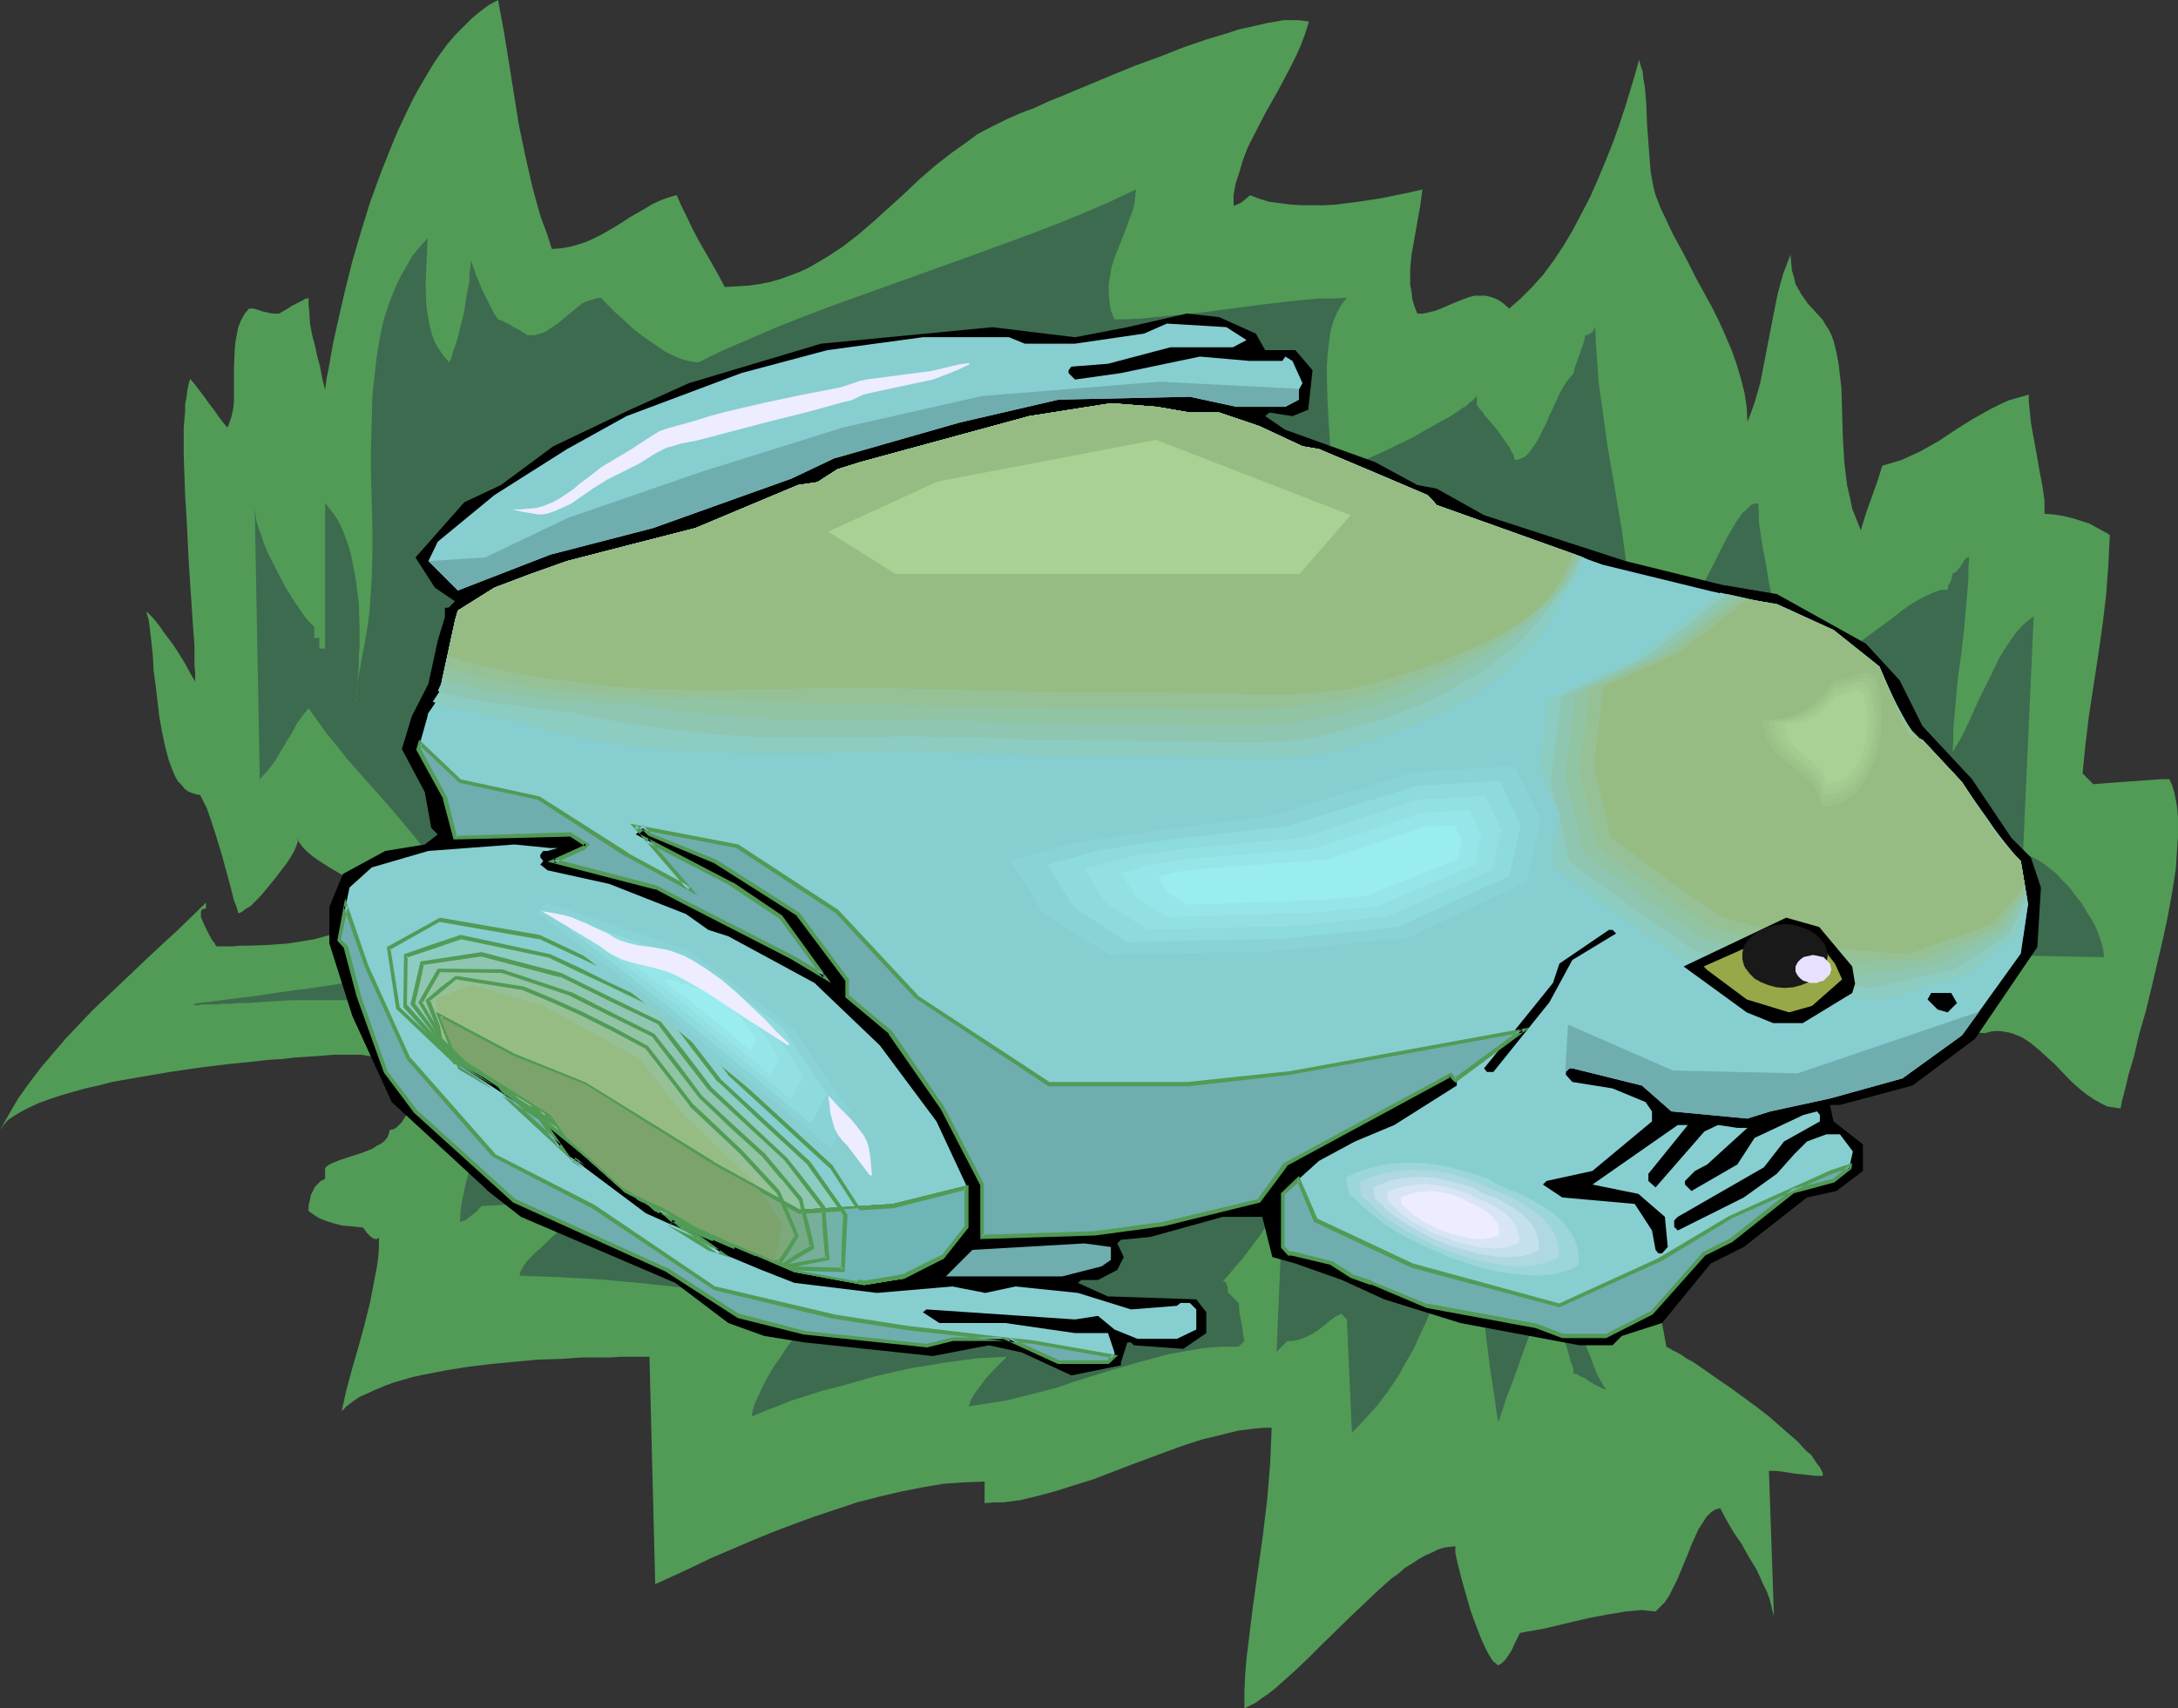 <?xml version="1.0" encoding="UTF-8" standalone="no"?>
<svg
   version="1.0"
   width="129.766mm"
   height="101.809mm"
   id="svg116"
   sodipodi:docname="Frog 09.wmf"
   xmlns:inkscape="http://www.inkscape.org/namespaces/inkscape"
   xmlns:sodipodi="http://sodipodi.sourceforge.net/DTD/sodipodi-0.dtd"
   xmlns="http://www.w3.org/2000/svg"
   xmlns:svg="http://www.w3.org/2000/svg">
  <rect width="100%" height="100%" fill="#333333" stroke="none"/>
  <sodipodi:namedview
     id="namedview116"
     pagecolor="#ffffff"
     bordercolor="#000000"
     borderopacity="0.25"
     inkscape:showpageshadow="2"
     inkscape:pageopacity="0.0"
     inkscape:pagecheckerboard="0"
     inkscape:deskcolor="#d1d1d1"
     inkscape:document-units="mm" />
  <defs
     id="defs1">
    <pattern
       id="WMFhbasepattern"
       patternUnits="userSpaceOnUse"
       width="6"
       height="6"
       x="0"
       y="0" />
  </defs>
  <path
     style="fill:#519b56;fill-opacity:1;fill-rule:evenodd;stroke:none"
     d="m 90.173,204.596 v 0 l -0.162,-0.162 h -0.323 l -0.485,-0.162 -0.97,-0.485 -1.293,-0.323 -2.424,-0.808 -0.97,-0.323 -0.323,-0.162 h -0.323 v -1.293 l -0.485,-0.485 -0.97,-0.485 -0.97,-0.646 -1.131,-0.808 -2.424,-1.454 -2.747,-1.616 -2.747,-1.778 -1.131,-0.808 -1.131,-0.97 -0.808,-0.808 -0.646,-0.808 -0.485,-0.646 -0.162,-0.808 v 0.808 l -0.323,0.97 -0.485,1.131 -0.646,1.131 -0.808,1.293 -0.97,1.293 -2.101,2.747 -2.262,2.747 -0.97,1.131 -1.131,1.131 -0.97,0.97 -1.131,0.646 -0.808,0.646 -0.808,0.323 -0.323,-1.293 -0.646,-1.616 -0.808,-3.232 -0.97,-3.555 -0.97,-3.555 -1.131,-3.717 -1.131,-3.555 -1.131,-3.232 -0.808,-1.616 -0.646,-1.293 -0.97,-0.162 -0.97,-0.323 -0.808,-0.323 -0.808,-0.646 -0.646,-0.808 -0.808,-0.808 -0.646,-1.131 -0.485,-1.131 -0.485,-1.293 -0.485,-1.293 -0.808,-3.071 -0.646,-3.071 -0.646,-3.555 -0.808,-6.949 -0.485,-3.555 -0.162,-3.232 -0.323,-3.071 -0.323,-2.747 -0.162,-1.293 -0.162,-1.131 -0.323,-0.97 -0.162,-0.808 1.454,1.454 1.454,1.778 1.454,2.101 1.616,2.101 1.454,2.263 1.293,2.101 1.131,2.101 1.131,1.939 v -1.939 l -0.162,-1.939 v -4.202 l -0.323,-4.363 -0.323,-4.848 -0.323,-4.687 -0.323,-5.01 -0.485,-9.858 -0.323,-4.848 -0.162,-4.687 -0.162,-4.525 v -4.202 -2.101 l 0.162,-1.939 0.162,-1.778 v -1.616 l 0.323,-1.616 0.162,-1.454 0.323,-1.454 0.323,-1.131 0.97,1.131 0.97,1.293 1.131,1.454 1.131,1.616 1.131,1.454 1.131,1.616 0.97,1.293 0.97,1.131 0.485,-1.293 0.485,-1.454 0.323,-1.616 0.162,-1.616 v -1.778 -5.656 l 0.162,-3.879 0.162,-1.939 0.323,-1.778 0.323,-1.616 0.646,-1.616 0.808,-1.454 0.97,-1.131 h 0.97 l 0.646,0.162 1.454,0.485 1.454,0.323 0.808,0.162 h 0.808 0.323 0.323 l 0.808,-0.485 1.131,-0.646 0.97,-0.646 1.293,-0.646 0.97,-0.485 0.808,-0.485 h 0.323 l 0.323,-0.162 v 1.616 l 0.162,1.454 0.162,2.747 0.485,2.586 0.646,2.424 0.485,2.263 0.646,2.424 0.485,2.586 0.646,2.586 0.323,-2.424 0.485,-2.424 0.485,-2.747 0.485,-2.747 0.646,-2.909 0.646,-2.909 1.454,-6.303 1.616,-6.464 1.939,-6.626 2.101,-6.788 2.424,-6.626 2.586,-6.464 1.293,-3.071 1.454,-3.071 1.454,-3.071 1.454,-2.747 1.616,-2.747 1.616,-2.747 1.616,-2.424 1.778,-2.424 1.778,-2.101 1.939,-1.939 1.778,-1.778 1.939,-1.616 1.939,-1.454 L 112.15,0 l 1.293,6.949 1.131,6.949 1.131,7.111 1.131,7.111 1.454,6.949 1.616,7.111 0.97,3.555 0.97,3.394 1.293,3.394 1.131,3.555 2.101,-0.162 1.939,-0.323 1.778,-0.485 1.939,-0.646 1.778,-0.808 1.616,-0.808 3.394,-1.939 3.232,-2.101 3.394,-1.939 1.616,-0.97 1.778,-0.808 1.778,-0.646 1.778,-0.485 0.97,2.263 1.293,2.586 1.293,2.747 1.454,2.747 3.07,5.333 1.454,2.586 1.293,2.424 2.747,-0.162 2.586,-0.162 2.424,-0.323 2.424,-0.485 2.262,-0.646 2.262,-0.808 2.101,-0.808 2.101,-0.97 1.939,-1.131 1.939,-1.131 3.717,-2.424 3.555,-2.747 3.555,-3.071 3.394,-3.071 3.394,-3.071 3.394,-3.232 3.555,-3.071 3.717,-2.909 3.878,-2.747 1.939,-1.454 2.101,-1.131 2.262,-1.131 2.262,-1.131 1.131,-0.485 1.454,-0.646 1.616,-0.646 1.778,-0.646 1.778,-0.808 2.101,-0.97 2.101,-0.808 2.262,-0.97 4.686,-1.939 5.01,-2.101 5.171,-2.101 5.333,-1.939 5.333,-2.101 5.171,-1.778 4.848,-1.454 2.424,-0.808 2.262,-0.485 2.101,-0.485 2.101,-0.485 1.939,-0.323 1.778,-0.323 h 1.778 1.454 l 1.293,0.162 1.131,0.162 -0.808,2.586 -0.97,2.586 -1.131,2.586 -1.293,2.586 -2.747,5.171 -2.909,5.171 -2.747,5.333 -1.293,2.586 -0.97,2.586 -0.808,2.747 -0.808,2.424 -0.485,2.586 v 2.586 l 0.323,-0.162 0.485,-0.162 0.97,-0.485 0.97,-0.808 0.97,-0.808 2.101,0.808 2.101,0.646 2.424,0.323 2.424,0.323 2.586,0.162 h 2.424 2.747 l 2.586,-0.162 5.171,-0.646 5.171,-0.808 4.686,-0.97 2.262,-0.485 2.101,-0.485 -0.485,3.717 -0.646,3.555 -0.646,3.717 -0.646,3.555 -0.323,3.394 v 1.778 1.778 l 0.323,1.616 0.162,1.616 0.485,1.616 0.646,1.616 h 1.293 l 1.454,-0.323 1.293,-0.323 1.293,-0.485 2.586,-1.131 2.424,-0.97 1.293,-0.485 1.293,-0.323 h 1.131 1.293 l 1.293,0.323 1.293,0.485 1.293,0.808 1.454,1.293 1.293,-1.131 1.293,-1.131 2.586,-2.586 2.586,-2.909 2.262,-3.071 2.262,-3.394 2.101,-3.555 1.939,-3.717 1.939,-3.717 1.778,-4.04 1.616,-3.879 1.616,-4.04 1.454,-4.04 1.293,-3.879 1.131,-3.717 1.131,-3.717 0.97,-3.555 0.323,1.293 0.485,1.454 0.162,1.616 0.323,1.778 0.162,1.939 0.162,1.939 0.162,4.363 0.323,4.363 0.323,4.202 0.162,2.101 0.323,1.939 0.323,1.778 0.485,1.778 1.131,2.909 1.454,3.071 1.454,3.071 1.778,3.232 1.616,3.071 1.616,3.232 3.555,6.464 1.616,3.232 1.454,3.232 1.454,3.394 1.131,3.232 0.97,3.232 0.808,3.232 0.485,3.232 0.162,3.232 0.808,-2.101 0.808,-2.263 0.646,-2.263 0.646,-2.263 0.97,-5.01 0.97,-5.01 0.97,-5.01 0.97,-4.848 0.646,-2.424 0.646,-2.263 0.808,-2.101 0.808,-2.101 0.162,1.939 0.162,1.616 0.485,1.616 0.323,1.454 0.646,1.131 0.646,1.131 1.454,2.101 1.778,1.939 1.616,1.778 0.646,1.131 0.646,0.97 0.646,1.293 0.485,1.293 0.646,2.586 0.485,2.586 0.323,2.747 0.323,2.747 0.162,5.495 0.162,5.656 0.323,5.495 0.323,2.747 0.323,2.586 0.646,2.747 0.485,2.424 0.97,2.424 0.97,2.424 1.131,-3.717 2.586,-7.272 1.131,-3.555 2.262,-0.646 2.101,-0.646 2.101,-0.97 2.101,-0.97 4.04,-2.263 3.878,-2.586 3.878,-2.424 4.04,-2.263 1.939,-0.97 2.101,-0.97 2.262,-0.646 2.262,-0.646 v 1.454 l 0.162,1.616 0.323,3.232 0.646,3.555 0.646,3.555 0.646,3.717 0.646,3.394 0.485,3.394 v 1.454 1.454 l 1.939,0.162 2.101,0.323 2.101,0.485 2.101,0.646 1.939,0.646 1.778,0.97 1.454,0.808 0.646,0.323 0.646,0.485 -0.162,3.232 -0.162,3.394 -0.485,6.626 -0.808,6.788 -0.97,6.788 -2.101,13.737 -0.808,6.626 -0.646,6.464 2.424,2.424 1.939,-0.162 2.101,-0.162 9.05,-0.646 2.101,-0.162 h 1.939 l 0.646,1.454 0.485,1.616 0.323,1.616 0.323,1.939 0.162,1.939 v 2.101 2.263 l -0.162,2.263 -0.162,2.424 -0.162,2.586 -0.808,5.171 -0.97,5.333 -1.131,5.333 -1.293,5.495 -1.293,5.495 -1.293,5.333 -1.454,5.01 -1.131,4.848 -0.646,2.263 -0.646,2.101 -0.485,2.101 -0.485,1.939 -0.485,1.778 -0.323,1.778 -0.97,-0.162 -1.131,-0.162 -0.97,-0.162 -0.97,-0.485 -1.778,-0.97 -1.939,-1.293 -1.778,-1.454 -1.778,-1.616 -3.555,-3.717 -1.778,-1.616 -1.778,-1.616 -1.778,-1.454 -1.939,-1.293 -1.939,-0.808 -1.131,-0.323 -0.97,-0.162 -0.97,-0.162 h -1.131 l -1.131,0.162 -1.131,0.323 -14.544,-1.293 -0.162,-1.131 -0.485,-0.808 -0.646,-0.97 -0.97,-0.808 -1.131,-0.808 -1.454,-0.646 -1.616,-0.808 -1.778,-0.646 -2.101,-0.485 -2.101,-0.646 -2.262,-0.485 -2.262,-0.485 -5.01,-0.808 -5.333,-0.646 -5.333,-0.646 -5.333,-0.485 -5.01,-0.323 -2.424,-0.162 h -2.424 l -2.262,-0.162 h -2.101 l -1.939,-0.162 h -1.778 -1.616 l -1.293,-0.162 h -2.101 l -1.454,1.616 -1.616,1.778 -2.586,3.232 -2.424,3.394 -1.939,3.555 -1.778,3.394 -1.454,3.717 -1.293,3.555 -0.97,3.879 -0.808,3.717 -0.646,3.879 -0.485,3.879 -0.323,3.879 -0.485,8.08 v 8.08 l 1.131,1.293 h 0.97 l 1.131,0.162 2.424,0.162 2.424,0.162 2.747,0.323 2.586,0.323 2.424,0.485 0.97,0.162 0.97,0.323 0.97,0.162 0.808,0.162 v 2.747 l 0.162,2.586 0.485,5.01 0.808,5.171 0.485,2.586 0.485,2.747 0.646,0.323 0.808,0.485 0.97,0.485 1.131,0.646 1.131,0.808 1.293,0.646 2.586,1.778 2.747,1.939 3.07,2.101 5.979,4.363 2.909,2.263 2.747,2.424 2.424,2.101 1.293,1.131 0.97,1.131 0.97,0.97 0.97,0.808 0.646,0.97 0.646,0.97 0.646,0.808 0.323,0.646 0.323,0.646 v 0.646 h -1.454 l -1.454,-0.162 -3.232,-0.323 -3.07,-0.485 -1.616,-0.162 h -1.293 l 1.131,32.806 -0.485,-1.939 -0.485,-1.939 -0.646,-1.778 -0.808,-1.616 -1.454,-3.232 -1.778,-2.909 -1.616,-2.909 -1.778,-2.586 -1.616,-2.747 -1.454,-2.747 -0.485,0.162 -0.646,0.162 -0.97,0.646 -0.97,0.97 -0.808,1.293 -0.97,1.454 -0.808,1.778 -0.808,1.778 -0.808,2.101 -1.616,3.879 -0.808,1.939 -0.97,1.939 -0.808,1.616 -0.97,1.454 -1.131,1.131 -0.97,0.97 -1.616,-0.162 -1.454,-0.162 -1.778,0.162 -1.939,0.162 -1.778,0.323 -2.101,0.323 -4.202,0.808 -4.202,0.97 -4.04,0.97 -2.101,0.485 -1.778,0.323 -1.939,0.323 -1.616,0.323 -0.97,1.939 -0.97,2.101 -0.646,0.97 -0.646,0.97 -0.808,0.808 -0.808,0.485 -0.323,-0.162 -0.323,-0.323 -0.485,-0.323 -0.323,-0.485 -0.808,-1.293 -0.808,-1.616 -0.808,-1.778 -0.808,-2.101 -0.808,-2.101 -0.808,-2.263 -1.293,-4.525 -0.646,-2.263 -0.485,-1.939 -0.485,-1.939 -0.323,-1.454 -0.162,-0.808 v -0.485 -0.485 -0.485 l -1.293,0.162 -1.293,0.162 -1.454,0.485 -1.293,0.646 -1.454,0.646 -1.454,0.808 -1.454,0.97 -1.616,0.97 -1.454,1.293 -1.616,1.131 -3.07,2.747 -3.07,2.909 -3.232,3.071 -6.464,6.303 -3.07,3.071 -3.07,2.909 -2.909,2.586 -1.454,1.293 -1.454,1.131 -1.454,0.97 -1.293,0.97 -1.293,0.646 -1.293,0.646 v -3.717 l 0.162,-3.717 0.323,-3.879 0.485,-3.879 0.97,-7.919 1.131,-8.08 1.131,-8.08 0.97,-8.08 0.323,-4.04 0.323,-4.04 0.162,-3.879 0.162,-3.879 h -1.939 l -1.778,0.162 -3.878,0.485 -3.878,0.97 -4.04,0.97 -4.04,1.293 -4.04,1.454 -8.242,3.071 -8.403,3.232 -4.202,1.293 -4.04,1.293 -4.202,1.131 -4.04,0.97 -3.878,0.485 h -1.939 l -2.101,0.162 v -2.424 -2.424 l -4.525,0.162 -4.686,0.323 -4.848,0.808 -4.848,0.97 -4.848,1.131 -5.01,1.293 -4.848,1.616 -4.848,1.616 -4.848,1.778 -4.686,1.778 -4.686,1.939 -4.525,1.939 -4.525,1.939 -4.363,2.101 -4.202,1.939 -3.878,1.778 -1.293,-51.23 h -6.626 l -2.101,0.162 h -2.101 -2.101 -2.262 l -4.848,0.323 -5.171,0.162 -5.171,0.485 -5.171,0.485 -5.333,0.646 -5.01,0.808 -5.01,0.97 -2.262,0.485 -2.262,0.646 -2.262,0.646 -2.101,0.808 -1.939,0.808 -1.778,0.808 -1.778,0.808 -1.454,0.97 -1.454,1.131 -1.131,1.131 0.485,-2.101 0.485,-2.263 0.646,-2.424 0.646,-2.424 1.454,-5.01 1.454,-5.333 1.293,-5.171 0.97,-5.171 0.485,-2.424 0.323,-2.263 0.162,-2.263 v -2.263 l -0.485,0.323 h -0.323 l -0.485,-0.162 -0.485,-0.323 -0.97,-0.97 -0.808,-1.131 -1.454,-0.162 -1.616,-0.162 -1.778,-0.162 -1.778,-0.485 -1.616,-0.485 -1.616,-0.646 -1.293,-0.808 -1.131,-0.808 v -1.293 l 0.323,-1.293 0.162,-0.97 0.485,-0.97 0.485,-0.97 0.646,-0.646 0.646,-0.646 0.97,-0.485 v -1.293 -1.131 l 0.485,-0.485 0.808,-0.485 0.808,-0.323 1.131,-0.485 2.424,-0.808 2.586,-0.808 2.424,-0.97 0.97,-0.646 0.97,-0.485 0.808,-0.646 0.646,-0.808 0.323,-0.808 0.162,-0.808 0.808,-0.162 0.646,-0.323 0.646,-0.646 0.646,-0.646 0.485,-0.808 0.646,-0.97 0.808,-2.263 0.646,-2.263 0.323,-1.131 v -0.97 -1.131 -0.808 l -0.323,-0.646 -0.323,-0.646 -0.323,-0.485 -0.485,-0.323 -0.646,-0.323 -0.808,-0.485 -0.97,-0.323 -0.97,-0.323 -2.101,-0.485 -2.262,-0.323 -1.939,-0.323 -0.97,-0.162 h -0.808 -0.646 -0.485 -1.131 -1.293 -1.778 l -1.778,0.162 -2.101,0.162 -2.424,0.162 -2.586,0.162 -2.586,0.323 -2.909,0.162 -2.909,0.323 -3.07,0.323 -3.232,0.323 -6.626,0.808 -6.626,0.97 -6.626,1.131 -6.464,1.131 -3.07,0.808 -2.909,0.646 -2.909,0.808 -2.747,0.808 -2.424,0.808 -2.262,0.808 -2.101,0.97 -1.939,0.97 -1.616,0.97 L 1.778,252.27 0.808,253.401 0,254.533 l 2.101,-3.717 2.101,-3.555 2.424,-3.394 2.586,-3.394 2.747,-3.232 2.909,-3.394 2.909,-3.071 3.07,-3.232 6.464,-6.141 6.464,-6.141 6.464,-5.979 6.141,-5.979 v 1.293 l -0.646,0.162 -0.323,0.162 -0.162,0.485 v 0.485 0.646 l 0.323,0.808 0.646,1.454 0.808,1.616 0.808,1.454 0.485,0.485 0.162,0.485 0.162,0.162 0.162,0.162 h 3.555 l 1.778,-0.162 h 2.101 l 4.202,-0.162 4.363,-0.323 2.101,-0.323 1.939,-0.323 1.939,-0.323 1.778,-0.485 1.778,-0.485 1.454,-0.808 1.293,-0.646 0.97,-0.97 h 0.485 0.646 l 1.454,-0.323 1.616,-0.485 1.939,-0.485 1.778,-0.646 1.616,-0.485 1.454,-0.646 0.646,-0.323 z"
     id="path1" />
  <path
     style="fill:#3d6b4f;fill-opacity:1;fill-rule:evenodd;stroke:none"
     d="m 104.878,205.727 -1.454,-2.909 -1.778,-2.909 -1.939,-3.071 -2.101,-2.909 -2.262,-2.909 -2.262,-2.909 -5.01,-5.979 -2.424,-2.747 -2.586,-2.909 -5.01,-5.656 -2.262,-2.909 -2.262,-2.747 -2.101,-2.909 -1.939,-2.747 -1.293,1.616 -1.293,1.778 -1.131,2.101 -1.293,2.101 -2.586,4.363 -1.616,2.101 -1.778,1.939 v -0.162 l -1.131,-60.765 0.162,1.293 0.162,1.293 0.485,1.616 0.646,1.778 0.646,1.939 0.808,1.939 1.939,3.879 2.101,4.04 1.131,1.778 1.131,1.778 1.131,1.616 0.97,1.454 1.131,1.293 0.97,0.97 v 2.424 h 1.131 v 2.424 h 1.293 v -32.806 l 1.293,1.616 1.293,1.778 1.131,2.101 0.808,2.101 0.808,2.263 0.646,2.424 0.485,2.586 0.485,2.586 0.646,5.171 0.162,5.01 v 2.424 2.424 l -0.162,2.101 v 2.101 l -0.162,1.939 -0.162,1.616 v 1.454 l -0.162,1.131 -0.162,0.808 v 0.646 l -0.162,0.162 v -0.323 l 0.162,-0.323 v -0.485 l 0.162,-0.485 v -0.646 l 0.162,-0.808 v -0.808 l 0.162,-0.97 0.162,-1.131 0.323,-1.293 0.162,-1.293 0.323,-1.616 0.323,-1.616 0.323,-1.778 0.323,-1.939 0.323,-2.101 0.323,-2.424 0.162,-2.424 0.162,-2.424 0.162,-2.586 0.162,-5.495 v -5.656 l -0.162,-5.979 -0.162,-5.979 v -5.979 l 0.162,-6.141 0.162,-5.979 0.646,-5.979 0.323,-2.747 0.485,-2.909 0.485,-2.747 0.646,-2.747 0.808,-2.586 0.97,-2.586 0.97,-2.424 1.131,-2.263 1.293,-2.263 1.293,-2.263 1.616,-1.939 1.778,-1.939 -0.162,3.394 -0.162,3.555 -0.162,3.717 0.162,3.717 0.162,1.939 0.323,1.778 0.323,1.778 0.485,1.778 0.646,1.778 0.97,1.616 0.97,1.454 1.293,1.454 0.485,-0.97 0.323,-1.293 0.485,-1.293 0.485,-1.454 0.808,-3.232 0.808,-3.232 0.485,-3.394 0.646,-3.232 v -1.454 l 0.162,-1.293 0.162,-1.293 v -0.97 l 0.485,1.454 0.646,1.778 1.454,3.555 1.778,3.555 0.808,1.616 0.97,1.454 0.323,0.162 h 0.323 l 0.808,0.485 1.131,0.485 0.97,0.646 1.293,0.646 0.97,0.646 0.808,0.485 h 0.323 0.323 1.131 l 0.97,-0.323 1.131,-0.323 0.97,-0.646 1.939,-1.293 3.717,-3.071 1.778,-1.454 0.97,-0.485 1.131,-0.323 0.97,-0.323 1.131,-0.162 0.97,0.97 1.131,1.131 1.131,1.131 1.293,1.131 2.586,2.424 2.909,2.263 3.07,2.101 1.454,0.97 1.616,0.808 1.454,0.646 1.454,0.485 1.454,0.323 1.454,0.162 5.656,-2.747 5.656,-2.424 5.979,-2.586 6.141,-2.424 6.302,-2.424 6.302,-2.263 25.694,-9.212 12.766,-4.687 6.302,-2.424 5.979,-2.424 5.979,-2.586 5.818,-2.747 -0.162,1.616 -0.162,1.616 -0.485,1.778 -0.646,1.616 -1.293,3.555 -1.454,3.555 -0.646,1.778 -0.646,1.939 -0.323,1.939 -0.323,1.939 v 1.939 l 0.162,1.939 0.323,2.101 0.808,1.939 h 2.909 l 3.07,-0.162 3.232,-0.323 3.232,-0.323 6.626,-0.646 13.413,-1.778 6.787,-0.808 6.626,-0.646 h 3.232 l 3.232,-0.162 -0.646,0.808 -0.646,0.808 -0.97,1.778 -0.808,1.939 -0.646,2.263 -0.323,2.424 -0.323,2.586 -0.162,2.747 v 2.747 l 0.162,5.495 0.323,5.656 0.162,2.586 0.162,2.586 v 1.131 1.131 2.263 l 0.646,-0.162 0.808,-0.162 0.808,-0.162 0.97,-0.162 0.97,-0.323 1.131,-0.485 2.424,-0.97 2.586,-1.131 2.747,-1.293 5.656,-2.747 2.747,-1.616 2.586,-1.454 2.424,-1.293 2.262,-1.454 0.808,-0.646 0.97,-0.485 0.646,-0.646 0.646,-0.485 0.485,-0.485 0.323,-0.323 0.323,-0.323 v -0.323 1.293 1.131 l 0.323,0.323 0.323,0.485 0.646,0.646 0.485,0.808 1.454,1.616 1.454,1.778 1.454,2.101 1.293,1.778 0.323,0.808 0.485,0.646 0.162,0.808 0.162,0.485 h 0.485 l 0.485,-0.162 1.131,-0.485 0.97,-0.808 0.808,-1.131 0.808,-1.131 0.808,-1.454 1.616,-3.232 0.646,-1.616 0.808,-1.616 1.454,-3.232 0.808,-1.454 0.808,-1.293 0.808,-0.97 0.808,-0.97 0.162,-0.97 0.323,-0.97 0.808,-2.263 0.808,-2.263 0.323,-1.131 0.162,-0.97 h 0.485 l 0.323,-0.162 0.808,-0.485 0.485,-0.808 0.162,-0.485 v -0.485 l 0.162,4.525 0.323,4.363 0.323,4.525 0.646,4.525 1.293,9.373 1.616,9.373 1.616,9.535 1.293,9.535 0.646,4.687 0.323,4.687 0.323,4.687 v 4.525 l 1.293,1.293 0.97,-0.162 1.131,-0.323 0.97,-0.485 0.808,-0.646 1.131,-0.646 0.808,-0.97 0.97,-1.131 0.97,-1.131 1.778,-2.747 1.778,-2.909 1.778,-3.232 1.616,-3.232 1.778,-3.394 1.616,-3.232 1.454,-2.909 1.616,-2.747 0.646,-1.131 0.808,-1.131 0.646,-0.97 0.808,-0.646 0.646,-0.646 0.646,-0.646 0.808,-0.162 0.646,-0.162 0.162,2.101 v 2.101 l 0.646,4.525 0.808,4.363 0.808,4.687 0.97,4.525 0.646,4.363 0.646,4.525 0.162,2.101 v 2.101 l 1.293,0.485 1.293,0.323 1.293,0.162 1.131,0.162 1.293,-0.162 1.293,-0.162 1.293,-0.323 1.293,-0.485 2.586,-0.97 2.424,-1.454 2.586,-1.454 2.424,-1.778 2.424,-1.778 2.424,-1.778 2.262,-1.778 2.262,-1.616 2.262,-1.293 1.939,-0.97 1.131,-0.485 0.97,-0.323 0.97,-0.162 h 0.97 l 0.162,-0.97 0.485,-0.808 0.323,-0.97 0.162,-0.97 0.485,-0.162 0.485,-0.323 0.97,-1.293 0.808,-1.293 0.485,-0.485 0.485,-0.162 -0.162,2.586 v 2.586 l -0.485,5.495 -0.485,5.656 -0.646,5.656 -0.808,5.818 -0.485,5.495 -0.485,5.495 v 2.586 l -0.162,2.586 0.97,-1.616 0.97,-1.616 0.97,-1.939 0.97,-2.101 2.101,-4.687 2.262,-4.525 2.262,-4.687 1.293,-2.101 1.293,-1.939 1.293,-1.778 1.293,-1.454 1.293,-1.131 1.293,-0.97 -2.424,53.654 1.454,0.323 1.454,0.646 1.616,0.97 1.454,1.131 1.616,1.293 1.454,1.616 1.454,1.454 1.293,1.778 1.454,1.778 1.131,1.939 1.131,1.778 0.97,1.778 0.646,1.778 0.646,1.778 0.323,1.454 0.162,1.616 -132.673,-2.424 -0.162,0.97 -0.323,1.131 -0.323,1.131 -0.646,1.131 -0.646,1.293 -0.646,1.293 -1.778,2.747 -1.616,2.747 -1.616,2.586 -0.646,1.293 -0.646,1.131 -0.323,1.131 -0.323,0.97 -0.323,1.131 v 1.293 l -0.162,2.586 0.162,2.909 0.323,3.232 0.323,3.232 0.646,3.394 0.808,3.394 0.808,3.555 1.939,6.788 1.131,3.394 1.131,3.232 1.131,2.909 0.97,2.747 0.97,2.586 0.97,2.263 0.323,0.646 0.485,0.646 0.646,0.808 0.646,0.808 1.454,1.454 1.778,1.616 1.616,1.616 1.454,1.616 0.646,0.808 0.323,0.646 0.323,0.808 v 0.646 l 0.646,0.323 0.808,0.646 0.485,0.97 0.646,1.131 0.646,1.293 0.485,1.454 1.131,3.071 1.293,3.071 1.131,3.071 0.646,1.454 0.646,1.131 0.646,1.131 0.646,0.808 -0.323,-0.162 h -0.323 l -0.97,-0.485 -0.97,-0.485 -1.131,-0.646 -1.131,-0.808 -1.131,-0.485 -0.808,-0.485 h -0.323 l -0.323,-0.162 -0.162,-1.293 -0.485,-1.293 -0.485,-1.778 -0.485,-1.616 -1.131,-3.879 -1.293,-4.04 -1.131,-4.202 -0.646,-1.939 -0.485,-1.939 -0.323,-1.778 -0.323,-1.454 -0.162,-1.616 -0.162,-1.131 v 2.747 l -0.162,2.747 -0.323,2.747 -0.323,2.424 -0.485,2.424 -0.485,2.263 -1.131,4.525 -1.616,4.525 -1.616,4.525 -1.778,4.687 -0.808,2.586 -0.97,2.747 -0.485,-2.586 -0.323,-2.747 -0.485,-3.071 -0.485,-3.071 -0.808,-6.464 -0.808,-6.626 -0.485,-6.788 -0.646,-6.464 v -3.232 l -0.162,-3.232 -0.162,-2.909 v -2.747 l -1.778,3.555 -1.616,3.555 -1.293,3.555 -1.454,3.232 -2.586,6.788 -2.586,6.464 -1.454,3.071 -1.454,3.232 -1.778,3.071 -1.778,3.232 -2.101,3.071 -2.424,3.232 -2.747,3.071 -3.07,3.232 -1.131,-25.534 -1.293,-1.293 -1.293,0.646 -1.131,0.808 -1.293,1.131 -0.646,0.485 -0.646,0.485 -1.454,0.97 -1.616,0.808 -0.97,0.323 -0.97,0.323 -0.97,0.162 h -1.131 l -2.424,2.424 1.293,-30.544 h -1.293 -1.131 l -1.131,1.939 -1.131,1.939 -1.454,1.939 -1.454,1.939 -1.454,1.939 -1.616,1.778 -1.454,1.778 -1.293,1.454 h 0.323 l 0.323,0.162 0.162,0.323 0.162,0.323 0.162,0.646 v 0.97 l 2.424,2.424 0.162,0.97 v 0.97 l 0.485,2.424 0.323,2.101 0.162,1.131 0.162,0.97 -1.293,1.293 h -4.04 l -3.878,0.323 -3.878,0.646 -3.717,0.646 -3.555,0.97 -3.717,0.97 -7.11,2.101 -7.272,2.263 -3.717,1.293 -3.717,0.97 -3.878,0.97 -3.878,0.97 -4.202,0.646 -4.202,0.646 0.485,-1.454 0.97,-1.616 1.131,-1.454 1.131,-1.616 2.586,-2.747 1.131,-1.131 1.131,-1.131 -3.232,0.162 -3.232,0.162 -3.717,0.485 -3.717,0.485 -3.717,0.646 -4.04,0.646 -7.918,1.778 -7.918,2.263 -3.878,0.97 -3.555,1.131 -3.555,1.131 -3.232,1.293 -2.909,1.131 -2.747,1.131 v -0.646 l 0.162,-0.646 0.162,-0.646 0.323,-0.97 0.808,-1.778 0.97,-2.101 1.131,-2.101 1.293,-2.263 1.616,-2.263 1.454,-2.263 1.616,-2.101 1.616,-2.101 1.778,-1.939 1.454,-1.616 1.616,-1.293 0.646,-0.646 0.646,-0.485 0.646,-0.323 0.646,-0.323 0.485,-0.162 h 0.485 l -4.363,-0.162 -4.525,-0.162 -8.888,-0.485 -9.05,-0.808 -9.211,-0.808 -9.05,-0.97 -9.05,-0.808 -8.888,-0.485 -4.525,-0.162 -4.363,-0.162 0.162,-0.808 0.485,-0.97 0.646,-0.97 0.646,-0.808 0.97,-0.97 0.97,-0.97 1.131,-0.97 1.131,-1.131 2.262,-2.101 0.97,-0.97 0.97,-1.131 0.646,-1.293 0.646,-1.293 0.485,-1.293 0.162,-1.293 -20.846,1.293 -0.485,0.485 -0.485,0.646 -1.454,1.131 -0.646,0.485 -0.646,0.485 -0.646,0.162 -0.485,0.162 0.162,-2.747 0.485,-2.909 0.646,-2.909 0.808,-3.071 1.131,-2.909 0.97,-3.071 5.01,-12.605 1.131,-3.071 0.97,-3.232 0.97,-3.071 0.646,-3.071 0.485,-2.909 v -3.071 L 97.606,225.282 H 65.771 l -2.747,0.162 -2.747,0.162 -2.424,0.162 -2.101,0.162 h -2.101 l -1.778,0.162 h -1.616 l -1.454,0.162 h -1.293 -1.131 -0.97 l -0.646,0.162 h -1.131 l -0.162,-0.162 h -0.323 v 0 h 0.162 0.323 l 0.323,-0.162 0.485,-0.162 h 0.646 l 0.808,-0.162 1.778,-0.162 0.97,-0.162 2.424,-0.323 2.586,-0.323 2.909,-0.323 3.232,-0.485 3.232,-0.485 3.555,-0.485 3.717,-0.485 7.434,-1.131 7.434,-1.293 3.717,-0.646 3.394,-0.646 3.394,-0.646 3.232,-0.808 2.747,-0.646 2.747,-0.808 2.262,-0.808 0.97,-0.485 0.808,-0.323 -1.131,-1.131 -0.485,-0.162 h -0.485 l -0.97,-0.646 -0.808,-0.808 -0.97,-0.97 0.162,-0.323 v -0.485 l 0.646,-0.808 0.808,-0.485 0.323,-0.162 0.485,-0.162 v -1.131 z"
     id="path2" />
  <path
     style="fill:#000000;fill-opacity:1;fill-rule:evenodd;stroke:none"
     d="m 282.8,75.148 2.101,3.717 h 6.787 l 3.878,4.525 -0.97,8.888 -3.555,1.454 -5.171,-0.808 -0.97,0.808 4.525,3.071 20.2,7.272 9.534,5.171 4.363,0.808 10.666,5.979 31.835,10.343 21.654,5.333 12.443,2.101 20.038,11.151 7.595,8.242 5.171,10.343 11.15,11.959 8.888,13.252 4.363,4.363 2.262,6.788 -0.808,13.413 -14.059,20.686 -14.059,10.505 -16.322,4.363 h -2.262 l 0.808,3.717 6.626,5.171 v 5.979 l -5.979,4.525 -6.626,1.454 -14.221,11.151 -7.434,3.717 -10.989,13.413 -9.05,2.909 -2.101,2.101 h -7.434 l -26.826,-5.01 -17.13,-5.333 -9.534,-4.363 -10.504,-3.717 -5.171,-1.454 -2.262,-9.05 h -8.888 l -16.322,4.525 -6.626,0.646 -0.808,0.808 1.454,3.071 -1.454,2.909 -4.363,2.263 h -3.717 l -0.808,0.646 6.787,3.071 h 0.646 l 19.23,0.646 2.262,2.909 v 4.687 l -5.171,3.555 -11.15,-0.808 -0.646,-0.646 h -0.808 l -1.454,4.525 v 0.646 l -11.15,2.263 -11.15,-5.171 -7.434,-1.616 -12.605,2.424 -28.926,-3.071 -9.05,-1.454 -8.08,-2.909 -11.958,-9.05 -34.744,-14.868 -7.434,-5.818 -0.808,-0.808 -20.846,-19.231 -8.888,-19.393 -5.171,-16.322 v -8.242 l 3.07,-7.434 9.534,-5.171 8.888,-1.454 2.909,-2.263 -1.454,-1.454 -1.454,-8.08 -5.171,-9.696 2.262,-7.434 3.717,-7.272 2.101,-9.696 1.616,-5.333 v -2.101 h 0.808 l 1.454,-1.454 -4.525,-3.071 -4.363,-6.788 10.989,-12.444 8.242,-3.879 11.797,-8.727 17.291,-8.242 13.251,-5.979 29.734,-8.888 38.622,-3.717 18.584,2.263 11.797,-2.263 13.413,-3.071 7.272,0.808 z"
     id="path3" />
  <path
     style="fill:#87ced1;fill-opacity:1;fill-rule:evenodd;stroke:none"
     d="m 280.699,76.602 -3.07,1.616 H 263.569 l -14.059,3.717 -8.242,0.646 -0.646,0.808 v 0.646 l 1.454,1.454 10.342,-1.454 17.776,-3.717 11.15,0.97 h 7.434 l 0.646,-0.97 1.616,0.97 2.262,5.01 -0.808,1.454 v 2.263 l -3.07,1.616 h -10.989 l -10.504,-2.263 -29.573,0.646 -22.301,5.171 -28.28,8.08 -9.534,4.525 -31.189,11.151 -23.109,5.979 -20.846,8.08 -6.626,-6.626 2.101,-4.363 12.766,-10.505 16.322,-10.343 13.413,-7.434 25.856,-9.696 19.392,-5.171 21.493,-2.909 h 19.392 l 3.555,1.454 h 11.312 l 15.514,-2.263 5.171,-2.263 13.413,0.808 z"
     id="path4" />
  <path
     style="fill:#87ced1;fill-opacity:1;fill-rule:evenodd;stroke:none"
     d="m 267.933,92.925 h 6.626 l 9.05,3.071 9.696,4.525 3.717,0.646 24.402,10.343 2.101,2.263 37.33,13.413 30.381,7.434 8.888,1.454 12.766,5.818 10.342,8.242 6.626,15.514 3.07,0.97 8.888,9.535 8.888,13.413 4.363,4.363 1.616,9.696 -1.616,11.151 -13.251,18.423 -13.413,9.696 -16.322,4.525 -13.413,2.909 -5.171,1.616 -17.13,-1.616 -6.626,-5.818 -15.675,-3.879 h -0.646 l -0.808,0.808 v 0.646 l 1.454,1.616 9.05,1.454 7.434,3.071 1.454,2.101 v 2.263 l -13.413,11.151 -10.342,2.263 -0.808,0.808 4.363,2.909 16.322,1.454 3.878,5.979 0.808,4.363 0.646,0.808 h 0.808 l 1.293,-1.454 -0.646,-6.788 -5.979,-5.171 -10.342,-2.101 19.23,-13.413 h 2.262 l -8.888,10.989 v 1.616 l 1.616,1.454 10.989,-12.605 3.07,-1.454 4.363,0.646 h 2.262 l -9.05,8.242 -2.747,1.454 -2.262,2.263 v 0.808 l 1.454,1.454 10.342,-5.979 3.878,-5.979 10.989,-5.171 3.07,-0.808 0.646,0.808 v 1.454 l -8.08,4.525 -4.525,5.818 -19.392,11.151 -0.808,0.808 v 1.454 l 0.808,0.808 14.867,-7.434 7.434,-5.333 3.878,-4.363 2.909,-2.909 4.363,-1.616 h 3.07 l 2.909,3.879 -0.808,3.555 -3.555,3.071 -8.888,2.263 -14.221,10.989 -5.979,3.071 -11.797,13.252 -10.504,5.333 h -9.696 l -5.818,-2.263 -24.563,-4.525 -12.605,-5.171 -4.525,-1.454 -4.363,-2.909 -8.888,-2.263 h -0.808 l -1.454,-1.454 v -11.959 l 8.242,-7.434 8.08,-4.363 8.888,-3.717 14.059,-8.888 v -0.808 l -1.454,-1.616 -37.168,20.201 -5.818,8.242 -21.654,5.171 -15.514,2.101 -25.371,0.808 v -11.797 l -8.888,-17.292 -11.635,-16.969 -9.696,-8.08 v -3.717 l -11.15,-14.868 -18.584,-11.959 -14.867,-5.979 -1.454,-1.454 -1.616,1.454 21.654,11.151 10.989,7.434 9.858,13.252 -7.434,-4.363 -24.725,-12.605 -5.818,-2.909 -23.109,-5.979 6.787,-2.909 0.808,-0.808 -3.878,-2.263 -25.856,0.808 -2.262,-9.05 -5.979,-10.989 2.262,-8.08 2.101,-3.071 3.878,-17.777 0.646,-2.263 8.242,-5.171 16.322,-5.979 28.926,-7.434 23.109,-9.696 4.363,-0.646 4.525,-2.909 5.171,-1.616 37.976,-10.343 18.422,-2.909 10.342,0.808 z"
     id="path5" />
  <path
     style="fill:#87ced1;fill-opacity:1;fill-rule:evenodd;stroke:none"
     d="m 125.563,191.021 -2.262,0.646 h -0.97 l -0.646,0.808 v 0.646 l 0.646,0.808 -0.646,0.808 1.616,1.293 13.898,3.071 17.291,6.788 5.01,3.555 4.525,1.454 19.392,10.505 14.706,14.06 12.766,17.13 6.626,14.222 v 9.535 l -5.333,6.788 -8.726,4.363 -8.888,1.454 -15.675,-2.909 -22.301,-9.696 -7.434,-4.363 -8.08,-3.717 -13.413,-11.959 -3.717,-5.171 -20.038,-12.605 h -0.808 l -0.646,0.646 19.23,12.767 5.171,7.434 18.584,13.898 11.958,5.333 5.171,3.717 8.888,3.717 7.434,2.909 18.584,2.263 16.968,-1.454 7.434,1.454 6.787,-1.454 14.059,1.454 11.958,3.717 10.342,-0.808 0.808,-0.646 h 2.101 l 1.454,1.454 v 4.525 l -4.363,2.101 h -8.888 l -5.171,-2.101 -3.717,-3.071 -5.171,0.808 -33.451,-2.263 -0.808,0.646 3.717,2.424 h 14.867 l 15.675,2.263 h 7.434 l 1.454,4.363 v 0.808 l -1.454,1.454 h -11.15 l -11.15,-5.333 h -12.766 l -5.818,1.454 -27.472,-2.747 -14.867,-3.879 -16.322,-10.343 -34.098,-15.514 -22.301,-20.201 -6.787,-8.888 -5.979,-16.969 -2.909,-11.151 -1.616,-1.616 2.424,-11.797 5.01,-4.525 12.766,-3.717 19.392,-1.454 8.08,0.808 z"
     id="path6" />
  <path
     style="fill:#000000;fill-opacity:1;fill-rule:evenodd;stroke:none"
     d="m 363.923,210.252 -9.858,5.979 -5.171,9.535 -11.958,14.868 -0.646,0.808 h -1.454 l -0.646,-0.808 15.514,-19.231 1.454,-4.363 11.15,-7.596 h 0.808 z"
     id="path7" />
  <path
     style="fill:#70adaf;fill-opacity:1;fill-rule:evenodd;stroke:none"
     d="m 250.157,283.784 -2.101,1.454 -8.888,2.263 h -26.179 l 5.979,-5.979 25.21,-1.454 5.979,0.808 z"
     id="path8" />
  <path
     style="fill:#87ced1;fill-opacity:1;fill-rule:evenodd;stroke:none"
     d="m 150.934,275.703 8.726,5.656 2.424,0.646 -4.686,-3.394 z m 42.178,12.929 -14.221,-2.586 -22.301,-9.696 -7.434,-4.363 -8.08,-3.717 -13.413,-11.959 -3.717,-5.171 -20.038,-12.605 h -0.808 l -0.646,0.646 -0.162,-0.162 -12.766,-11.959 -1.939,-13.413 11.474,-6.464 22.301,3.879 30.058,14.06 12.766,16.646 22.947,21.009 8.242,12.767 z"
     id="path9" />
  <path
     style="fill:#519b56;fill-opacity:1;fill-rule:evenodd;stroke:none"
     d="m 151.096,275.38 -0.485,0.808 8.888,5.495 5.01,1.616 -6.949,-5.01 -6.464,-2.909 -0.323,0.808 6.302,2.747 v 0 l 4.686,3.555 0.485,-0.97 -2.424,-0.646 h 0.162 l -8.726,-5.495 -0.485,0.808 z"
     id="path10" />
  <path
     style="fill:#519b56;fill-opacity:1;fill-rule:evenodd;stroke:none"
     d="m 192.627,288.632 0.646,-0.323 -14.221,-2.747 h 0.162 l -22.462,-9.535 h 0.162 l -7.434,-4.525 h -0.162 l -8.08,-3.717 0.162,0.162 -13.413,-11.959 v 0.162 l -3.717,-5.333 -20.2,-12.767 -1.131,0.162 -0.808,0.646 h 0.485 l -0.162,-0.162 h 0.162 l -12.766,-11.959 0.162,0.162 -2.101,-13.413 -0.162,0.485 11.474,-6.464 -0.162,0.162 22.301,3.879 -0.162,-0.162 30.058,14.06 -0.323,-0.162 12.928,16.646 v 0.162 l 22.947,21.009 v -0.162 l 8.242,12.767 v -0.162 l -2.424,13.09 0.808,0.485 2.424,-13.575 -8.403,-13.09 -22.947,-21.009 h 0.162 l -13.09,-16.646 -30.058,-14.222 -22.462,-3.879 -11.958,6.626 2.101,13.898 12.766,12.121 v 0.162 l 0.485,0.323 0.97,-0.97 -0.323,0.162 h 0.808 l -0.323,-0.162 20.2,12.605 -0.162,-0.162 3.717,5.333 13.413,11.959 8.242,3.717 h -0.162 l 7.595,4.525 v 0 l 22.462,9.696 14.544,2.586 z"
     id="path11" />
  <path
     style="fill:#8cccc1;fill-opacity:1;fill-rule:evenodd;stroke:none"
     d="m 155.621,277.481 1.131,-1.131 v -0.646 l -0.323,-0.646 -1.131,-1.293 -1.293,-1.293 -0.97,-1.939 -1.616,-0.97 -1.778,-0.97 -2.262,-0.323 -0.808,1.131 0.485,1.131 0.646,1.293 1.454,0.808 1.454,0.808 2.909,1.778 -0.162,0.323 1.454,1.454 -0.323,-0.323 -0.646,-0.323 -0.646,-0.162 v -0.162 l 0.162,0.485 z m 6.464,-34.099 5.01,4.687 5.01,4.687 10.019,9.212 8.242,11.797 -0.323,6.141 -0.162,6.141 -5.979,-0.162 -5.818,-0.323 -10.666,-4.525 -10.827,-4.687 -7.434,-4.363 -3.717,-1.778 -3.878,-1.778 -10.989,-9.535 -1.616,-2.263 -0.808,-1.131 -0.808,-1.131 -9.373,-6.141 -9.373,-6.141 -0.646,-0.646 -0.646,-0.323 -2.262,-0.97 -2.101,-0.97 -0.646,-0.485 -0.646,-0.646 -5.171,-5.656 -5.171,-5.818 v -11.313 l 6.302,-2.101 6.141,-2.101 10.019,2.101 10.019,2.101 6.626,3.232 6.464,3.071 13.09,6.141 5.979,7.919 z"
     id="path12" />
  <path
     style="fill:#519b56;fill-opacity:1;fill-rule:evenodd;stroke:none"
     d="m 155.782,277.966 1.454,-1.616 -0.162,-0.808 v 0 l -0.162,-0.808 -2.586,-2.586 v 0 l -0.97,-1.939 -1.778,-0.97 v 0 l -1.778,-1.131 -2.747,-0.323 -0.97,1.616 0.646,1.454 0.646,1.293 1.616,0.808 1.454,0.97 v 0 l 2.747,1.616 v -0.646 l -0.323,0.646 1.616,1.778 0.646,-0.646 -0.485,-0.323 -0.646,-0.323 -0.485,-0.323 -1.616,-0.808 1.293,1.939 2.586,1.131 0.162,-0.97 -2.424,-0.97 0.162,0.162 -0.162,-0.323 -0.646,0.646 h 0.162 l 0.646,0.323 0.646,0.162 h -0.162 l 0.323,0.323 0.646,-0.646 -1.454,-1.454 v 0.485 l 0.323,-0.808 -3.07,-1.778 v 0 l -1.454,-0.808 -1.616,-0.808 0.162,0.162 -0.485,-1.293 -0.646,-1.131 v 0.485 l 0.808,-1.131 -0.485,0.162 2.424,0.323 h -0.162 l 1.778,0.808 h -0.162 l 1.778,0.97 -0.162,-0.162 0.97,1.939 1.293,1.454 1.293,1.293 -0.162,-0.162 0.162,0.485 v 0 l 0.162,0.646 v -0.323 l -1.131,1.131 0.646,-0.162 z"
     id="path13" />
  <path
     style="fill:#519b56;fill-opacity:1;fill-rule:evenodd;stroke:none"
     d="m 161.6,243.705 h 0.162 l 10.019,9.373 10.019,9.212 -0.162,-0.162 8.403,11.797 -0.162,-0.162 -0.323,6.141 -0.162,6.141 0.485,-0.485 -5.979,-0.162 -5.818,-0.162 h 0.162 l -10.666,-4.525 -10.827,-4.687 h 0.162 l -7.434,-4.525 v 0 l -3.878,-1.778 -3.878,-1.616 h 0.162 l -10.989,-9.535 h 0.162 l -1.778,-2.263 -0.808,-1.131 -0.808,-1.131 -18.746,-12.282 v 0 l -0.646,-0.485 v -0.162 l -0.808,-0.485 v 0 l -2.101,-0.97 -2.262,-0.808 h 0.162 l -0.646,-0.485 -0.646,-0.646 -5.171,-5.656 -5.171,-5.818 v 0.323 l 0.162,-11.313 -0.323,0.485 6.302,-2.101 6.141,-2.101 h -0.162 l 20.038,4.202 h -0.162 l 6.464,3.071 6.626,3.071 13.09,6.303 -0.162,-0.162 5.979,7.919 5.979,7.757 0.808,-0.485 -5.979,-7.757 -6.141,-8.08 -13.251,-6.141 -6.464,-3.232 -6.626,-3.071 -20.2,-4.363 -6.302,2.101 -6.464,2.263 -0.162,11.959 5.333,5.818 5.171,5.656 0.646,0.646 0.646,0.646 2.262,0.808 2.262,0.97 h -0.162 l 0.808,0.485 -0.162,-0.162 0.646,0.646 h 0.162 l 18.584,12.282 h -0.162 l 0.808,0.97 0.97,1.131 1.616,2.424 10.989,9.535 3.878,1.778 3.878,1.778 v 0 l 7.434,4.525 v 0 l 10.827,4.525 10.666,4.687 5.979,0.323 6.302,0.162 0.323,-6.626 0.323,-6.303 -8.403,-11.959 -10.019,-9.212 -10.181,-9.373 0.162,0.162 z"
     id="path14" />
  <path
     style="fill:#8ec6b2;fill-opacity:1;fill-rule:evenodd;stroke:none"
     d="m 160.307,279.097 0.646,-1.454 0.808,-1.454 -1.939,-3.232 -5.979,-5.979 -0.646,-1.131 -0.808,-1.131 -1.454,-2.263 -8.08,-4.363 -2.909,-0.646 -2.909,-0.808 -1.293,0.808 -1.293,0.97 1.131,3.879 1.939,1.293 1.778,1.293 6.787,4.202 0.808,1.616 4.363,4.04 h 0.323 l -0.808,-0.323 1.454,0.646 1.939,1.293 z m -0.485,-33.938 17.13,15.999 4.202,5.495 4.202,5.333 0.97,11.474 -9.211,1.778 -20.523,-8.888 -7.434,-4.363 -7.272,-3.394 -4.04,-3.555 -4.202,-3.555 -1.616,-1.939 -1.616,-1.939 -17.13,-11.959 -0.808,-1.131 -0.97,-0.97 -8.08,-4.363 -2.262,-2.263 -4.04,-5.333 -4.202,-5.333 1.131,-4.687 0.97,-4.687 13.413,-1.939 17.776,4.687 11.15,5.333 11.15,5.495 5.656,7.434 z"
     id="path15" />
  <path
     style="fill:#519b56;fill-opacity:1;fill-rule:evenodd;stroke:none"
     d="m 160.469,279.582 0.97,-1.778 0.646,-1.616 -1.778,-3.394 -6.141,-6.141 h 0.162 l -0.808,-0.97 -0.646,-1.293 -1.616,-2.263 -8.242,-4.363 -2.909,-0.808 -3.07,-0.808 -1.454,0.97 -1.616,0.97 1.293,4.525 1.939,1.454 1.778,1.293 6.949,4.202 -0.162,-0.162 0.646,1.454 4.686,4.363 h 2.586 l -2.747,-1.131 -0.323,0.808 1.293,0.646 v 0 l 2.101,1.293 6.464,2.747 v -0.808 l -6.141,-2.747 v 0 l -1.939,-1.293 v 0 l -1.454,-0.646 -0.323,0.808 0.646,0.323 0.323,-0.97 h -0.323 l 0.323,0.162 -4.363,-4.04 v 0.162 l -0.808,-1.778 -6.949,-4.202 -1.778,-1.293 -1.778,-1.293 0.162,0.162 -1.131,-3.879 -0.162,0.485 1.293,-0.808 1.293,-0.808 h -0.485 l 2.909,0.808 2.909,0.646 v 0 l 7.918,4.363 -0.162,-0.162 1.616,2.263 0.808,1.131 0.646,0.97 5.979,6.141 v -0.162 l 1.778,3.232 v -0.323 l -0.646,1.454 -0.646,1.454 0.485,-0.162 z"
     id="path16" />
  <path
     style="fill:#519b56;fill-opacity:1;fill-rule:evenodd;stroke:none"
     d="m 159.499,245.483 v 0 l 17.291,15.999 -0.162,-0.162 4.202,5.495 4.202,5.495 -0.162,-0.162 0.97,11.474 0.485,-0.485 -9.211,1.616 0.162,0.162 -20.523,-8.888 h 0.162 l -7.434,-4.525 v 0 l -7.434,-3.232 h 0.162 l -4.04,-3.555 -4.202,-3.555 -1.616,-1.939 v 0 l -1.616,-1.939 -17.13,-12.121 v 0.162 l -0.808,-0.97 -0.97,-1.131 -8.242,-4.363 h 0.162 l -2.262,-2.263 0.162,0.162 -4.202,-5.333 -4.04,-5.495 v 0.323 l 1.131,-4.687 0.97,-4.525 -0.323,0.323 13.251,-1.939 h -0.162 l 17.776,4.687 v -0.162 l 11.15,5.495 11.15,5.333 h -0.162 l 5.656,7.434 5.656,7.272 0.808,-0.485 -5.656,-7.434 -5.818,-7.434 -11.312,-5.495 -11.15,-5.495 -17.938,-4.687 -13.736,2.101 -1.131,4.848 -1.131,4.848 4.363,5.656 4.04,5.333 v 0 l 2.424,2.424 8.08,4.202 h -0.162 l 0.97,0.97 0.808,1.131 17.291,12.121 -0.162,-0.162 1.616,1.939 v 0 l 1.616,1.778 4.202,3.717 4.04,3.717 7.434,3.232 v 0 l 7.434,4.525 v 0 l 20.685,8.888 9.696,-1.939 -0.97,-11.959 -4.202,-5.495 -4.363,-5.495 -17.13,-15.999 0.162,0.162 z"
     id="path17" />
  <path
     style="fill:#91c4a3;fill-opacity:1;fill-rule:evenodd;stroke:none"
     d="m 165.155,280.875 1.293,-4.848 -1.616,-2.586 -1.616,-2.586 -4.686,-4.687 -4.848,-4.687 -5.01,-6.949 -6.302,-3.555 -6.302,-3.394 -9.211,-2.424 -4.525,1.939 0.646,2.909 0.646,2.909 2.101,1.778 2.101,1.616 10.989,6.788 0.808,1.454 0.808,1.293 7.272,6.464 0.97,0.485 h -0.323 -0.162 l 2.909,1.131 3.878,2.424 z m -7.434,-33.776 7.11,6.626 7.11,6.464 4.202,5.01 4.04,5.01 1.454,5.333 1.293,5.495 -3.394,1.939 -3.232,1.939 -9.858,-4.202 -9.858,-4.363 -7.434,-4.363 -6.787,-3.232 -5.656,-4.848 -1.454,-1.454 -1.454,-1.454 -15.675,-11.797 -1.131,-1.616 -1.293,-1.454 -11.797,-6.949 -3.232,-3.232 -5.979,-10.181 4.202,-7.111 14.221,0.162 15.514,5.01 9.211,4.687 9.211,4.687 5.333,6.949 z"
     id="path18" />
  <path
     style="fill:#519b56;fill-opacity:1;fill-rule:evenodd;stroke:none"
     d="m 165.317,281.36 1.616,-5.495 -1.616,-2.747 -1.778,-2.586 -4.686,-4.687 -4.848,-4.687 h 0.162 l -5.171,-6.949 -6.464,-3.555 -6.302,-3.555 -9.373,-2.424 -5.01,2.263 0.646,3.232 0.808,2.909 2.101,1.939 h 0.162 l 2.101,1.616 v 0.162 l 10.827,6.788 -0.162,-0.162 0.97,1.293 0.808,1.454 7.272,6.626 1.131,0.485 0.323,-0.808 -0.323,-0.162 h -0.162 l -0.323,0.808 2.909,1.293 v 0 l 3.717,2.424 h 0.162 l 10.504,4.525 v -0.97 l -10.181,-4.363 h 0.162 l -3.878,-2.424 h -0.162 l -2.909,-1.293 -0.323,0.808 0.162,0.162 4.202,0.97 -4.525,-2.263 v 0 l -7.11,-6.464 0.162,0.162 -0.97,-1.454 -0.97,-1.454 -10.827,-6.788 v 0 l -2.101,-1.616 v 0 l -2.101,-1.778 0.162,0.162 -0.646,-2.909 -0.646,-2.747 -0.323,0.485 4.525,-2.101 h -0.323 l 9.211,2.424 v 0 l 6.302,3.555 6.302,3.394 -0.323,-0.162 5.171,6.949 0.162,0.162 4.686,4.687 4.686,4.687 v -0.162 l 1.616,2.586 1.616,2.586 -0.162,-0.323 -1.293,4.848 0.646,-0.323 z"
     id="path19" />
  <path
     style="fill:#519b56;fill-opacity:1;fill-rule:evenodd;stroke:none"
     d="m 157.398,247.26 v 0 l 7.11,6.788 7.11,6.464 4.202,5.01 v -0.162 l 4.04,5.01 v -0.162 l 1.293,5.495 1.293,5.333 0.162,-0.485 -3.232,1.939 -3.232,2.101 h 0.323 l -9.858,-4.363 -9.858,-4.202 h 0.162 l -7.434,-4.525 v 0 l -6.949,-3.071 h 0.162 l -5.656,-4.848 -1.454,-1.454 -1.454,-1.454 -0.162,-0.162 -15.514,-11.636 v 0 l -1.131,-1.454 -1.293,-1.616 -11.797,-6.949 v 0 l -3.232,-3.232 v 0.162 l -5.979,-10.181 v 0.485 l 4.202,-7.272 -0.323,0.162 14.221,0.162 h -0.162 l 15.514,5.171 h -0.162 l 9.373,4.687 9.211,4.525 -0.162,-0.162 5.333,6.949 5.333,6.949 0.646,-0.485 -5.171,-6.949 -5.494,-6.949 -9.373,-4.687 -9.211,-4.687 h -0.162 l -15.514,-5.171 -14.544,-0.162 -4.363,7.596 6.141,10.505 3.394,3.394 11.635,6.788 v -0.162 l 1.293,1.616 1.131,1.616 15.675,11.797 v 0 l 1.454,1.454 1.454,1.454 5.656,5.01 6.949,3.071 v 0 l 7.434,4.525 v 0 l 9.858,4.202 10.019,4.363 3.555,-2.101 3.555,-2.101 -1.454,-5.656 -1.293,-5.656 -4.202,-5.01 v 0 l -4.202,-5.01 -7.11,-6.464 -7.11,-6.626 v 0 z"
     id="path20" />
  <path
     style="fill:#96c196;fill-opacity:1;fill-rule:evenodd;stroke:none"
     d="m 169.841,282.491 1.454,-6.626 -4.686,-7.111 -12.928,-12.605 -3.555,-4.848 -3.717,-4.848 -8.565,-4.687 -8.565,-4.848 -12.605,-3.394 -6.464,2.424 1.454,7.434 2.262,2.101 2.424,2.263 15.029,9.373 2.747,4.04 4.848,4.363 5.01,4.363 1.778,0.97 4.363,2.101 5.656,3.394 7.11,3.071 z m -14.221,-33.614 5.494,5.171 5.818,5.495 4.04,4.363 2.101,2.263 2.101,2.263 2.101,4.848 2.262,5.01 -2.101,3.071 -1.939,3.071 -18.907,-8.08 -7.434,-4.363 -3.232,-1.454 -1.616,-0.808 -1.616,-0.646 -1.454,-1.293 -1.454,-1.454 -1.454,-0.97 -1.293,-1.131 -7.11,-5.656 -7.11,-5.818 -1.454,-2.101 -1.616,-2.101 -7.595,-4.687 -7.595,-4.687 -2.262,-2.101 -2.101,-2.101 -3.717,-9.696 3.07,-2.586 3.07,-2.586 7.595,1.293 7.595,1.131 6.626,2.909 6.464,2.747 7.434,3.879 7.272,3.879 z"
     id="path21" />
  <path
     style="fill:#519b56;fill-opacity:1;fill-rule:evenodd;stroke:none"
     d="m 170.165,282.976 1.616,-7.272 -4.848,-7.272 -12.928,-12.605 v 0 l -3.555,-4.848 -3.717,-4.848 -8.726,-4.687 -8.403,-4.848 -12.928,-3.555 -6.949,2.747 1.454,7.757 2.424,2.263 2.586,2.424 14.867,9.212 v 0 l 2.747,4.04 5.01,4.363 4.848,4.525 1.778,0.808 -0.162,-0.323 v 0.323 l 4.686,2.101 v 0 l 5.656,3.555 v 0 l 6.949,2.909 7.595,3.232 -0.162,-0.97 -6.949,-2.909 -7.11,-3.071 h 0.162 l -5.656,-3.394 v 0 l -4.525,-2.101 0.162,0.323 v -0.323 l -1.939,-0.97 0.162,0.162 -5.01,-4.525 -4.848,-4.363 v 0 l -2.747,-4.04 -15.029,-9.373 v 0 l -2.424,-2.263 -2.262,-2.101 0.162,0.162 -1.454,-7.272 -0.323,0.485 6.464,-2.586 h -0.323 l 12.766,3.555 h -0.162 l 8.565,4.687 8.565,4.848 -0.162,-0.162 3.555,4.848 3.555,4.687 0.162,0.162 12.928,12.605 v -0.162 l 4.686,7.111 -0.162,-0.323 -1.454,6.626 0.646,-0.323 z"
     id="path22" />
  <path
     style="fill:#519b56;fill-opacity:1;fill-rule:evenodd;stroke:none"
     d="m 155.297,249.038 v 0.162 l 5.494,5.171 5.818,5.495 6.141,6.626 2.101,2.263 v -0.162 l 2.101,5.01 2.101,4.848 v -0.323 l -1.939,3.071 -2.101,3.071 0.646,-0.162 -18.907,-8.08 h 0.162 l -7.434,-4.525 v 0 l -3.394,-1.454 -1.454,-0.646 -1.616,-0.808 v 0.162 l -1.454,-1.293 -1.454,-1.454 h -0.162 l -1.293,-0.97 v 0 l -1.454,-1.131 -14.059,-11.474 h 0.162 l -1.616,-2.101 -1.616,-2.101 -7.595,-4.687 -7.757,-4.687 h 0.162 l -2.262,-2.101 -2.101,-2.101 v 0.162 l -3.717,-9.696 -0.162,0.485 3.232,-2.586 3.07,-2.586 -0.323,0.162 15.19,2.424 h -0.162 l 6.626,2.747 6.464,2.909 7.434,3.717 7.272,3.879 -0.162,-0.162 10.019,12.929 0.646,-0.485 -10.019,-12.929 -7.434,-4.04 -7.434,-3.717 -6.464,-2.909 -6.626,-2.747 -15.352,-2.424 -3.394,2.586 -3.394,2.909 3.878,9.858 2.262,2.263 2.262,2.263 7.595,4.687 7.757,4.525 h -0.162 l 1.616,2.101 1.454,2.101 14.221,11.474 1.454,1.131 v 0 l 1.293,1.131 v -0.162 l 1.454,1.454 1.616,1.293 1.616,0.646 1.616,0.808 3.232,1.454 v 0 l 7.434,4.525 v 0 l 19.23,8.242 2.262,-3.394 1.939,-3.232 -2.101,-5.333 -2.262,-5.01 -2.101,-2.263 -6.141,-6.626 -5.818,-5.495 -5.494,-5.171 v 0 z"
     id="path23" />
  <path
     style="fill:#96bc84;fill-opacity:1;fill-rule:evenodd;stroke:none"
     d="m 174.528,284.107 -17.938,-7.757 -7.434,-4.363 -5.979,-2.747 -0.323,-0.323 -2.586,-1.293 -12.605,-11.313 -3.717,-5.171 -18.907,-11.959 -5.494,-5.333 -1.454,-8.888 8.242,-3.071 16.16,4.687 21.654,11.959 9.373,12.121 16.645,15.999 5.979,9.05 z"
     id="path24" />
  <path
     style="fill:#87ced1;fill-opacity:1;fill-rule:evenodd;stroke:none"
     d="m 267.933,92.925 h 6.626 l 9.05,3.071 9.696,4.525 3.717,0.646 24.402,10.343 2.101,2.263 33.774,12.121 -0.808,2.424 -0.808,2.424 -1.293,3.394 -1.131,3.071 -1.131,2.909 -1.293,2.909 -1.454,2.747 -0.808,1.454 -0.97,1.293 -0.97,1.293 -1.131,1.293 -1.293,1.293 -1.454,1.293 -3.07,2.424 -3.394,2.586 -3.717,2.263 -4.04,2.263 -4.363,2.101 -4.686,2.263 -5.171,1.939 -5.333,2.101 -2.747,0.808 -3.07,0.808 -3.07,0.485 -3.232,0.485 -3.394,0.323 -3.394,0.162 h -3.555 -3.555 l -7.272,-0.162 -7.272,-0.162 -7.272,-0.162 -6.949,-0.162 h -6.949 -6.787 l -13.574,-0.485 -13.736,-0.485 -6.949,-0.162 -6.949,-0.162 h -7.11 l -7.272,0.162 -14.867,0.323 -7.272,0.162 h -7.11 -3.394 l -3.394,-0.162 -3.232,-0.162 -3.07,-0.323 -6.141,-0.646 -5.818,-0.808 -5.656,-0.97 -5.494,-1.131 -2.586,-0.485 -2.586,-0.646 -2.262,-0.646 -2.424,-0.808 -2.101,-0.646 -2.101,-0.646 -1.939,-0.808 -1.778,-0.646 -1.616,-0.646 -1.454,-0.646 -1.131,-0.808 -1.131,-0.646 0.162,-0.485 2.101,-3.071 3.878,-17.777 0.646,-2.263 8.242,-5.171 16.322,-5.979 28.926,-7.434 23.109,-9.696 4.363,-0.646 4.525,-2.909 5.171,-1.616 37.976,-10.343 18.422,-2.909 10.342,0.808 z"
     id="path25" />
  <path
     style="fill:#8cccc1;fill-opacity:1;fill-rule:evenodd;stroke:none"
     d="m 267.933,92.925 h 6.626 l 9.05,3.071 9.696,4.525 3.717,0.646 12.282,5.171 12.12,5.171 1.131,1.131 0.97,1.131 16.645,5.979 16.483,5.818 -0.646,1.939 -0.808,1.778 -0.97,1.616 -1.131,1.616 -1.616,3.071 -1.616,2.909 -1.616,2.747 -1.778,2.747 -2.101,2.424 -2.424,2.424 -1.293,1.293 -1.293,1.131 -1.616,1.293 -1.616,1.131 -3.07,2.263 -3.394,1.939 -3.555,1.939 -3.878,1.939 -4.202,1.778 -4.525,1.616 -4.686,1.778 -5.01,1.454 -2.586,0.808 -2.747,0.485 -2.909,0.646 -3.07,0.162 -2.909,0.323 -3.232,0.162 h -6.302 l -13.09,-0.323 -6.626,-0.162 h -6.141 -12.282 l -12.282,-0.485 -12.443,-0.323 -12.443,-0.323 h -6.302 l -6.626,0.162 -6.464,0.162 h -13.251 -6.302 l -6.141,-0.162 -2.909,-0.162 -2.909,-0.162 -5.494,-0.485 -5.494,-0.646 -5.333,-0.808 -5.01,-0.808 -4.848,-0.97 -4.525,-0.97 -2.101,-0.646 -1.939,-0.485 -1.939,-0.646 -1.778,-0.485 -2.747,-0.485 -2.586,-0.646 -2.424,-0.646 -2.101,-0.485 -2.262,-0.485 -2.262,-0.323 -1.939,-0.485 -0.808,-0.323 -0.808,-0.323 1.616,-2.424 3.394,-15.838 0.323,-1.131 0.323,-1.131 8.242,-5.171 8.08,-3.071 8.242,-2.909 14.382,-3.717 14.544,-3.717 23.109,-9.696 4.363,-0.646 4.525,-2.909 5.171,-1.616 37.976,-10.343 9.211,-1.454 9.211,-1.454 10.342,0.808 3.717,0.646 z"
     id="path26" />
  <path
     style="fill:#8ec6b2;fill-opacity:1;fill-rule:evenodd;stroke:none"
     d="m 267.933,92.925 h 6.626 l 9.05,3.071 9.696,4.525 3.717,0.646 12.282,5.171 12.12,5.171 1.131,1.131 0.97,1.131 16.322,5.818 16.322,5.818 -1.131,2.424 -1.131,2.424 -0.646,0.97 -0.808,1.131 -0.808,0.97 -1.131,1.131 -1.939,2.747 -2.101,2.586 -2.262,2.586 -2.262,2.424 -2.586,2.263 -3.07,2.263 -1.454,1.131 -1.778,1.131 -1.778,1.131 -1.939,0.97 -3.07,1.939 -3.07,1.616 -3.555,1.616 -3.878,1.454 -3.878,1.454 -4.202,1.293 -4.525,1.131 -4.525,1.293 -2.424,0.485 -2.586,0.485 -2.586,0.323 -2.586,0.162 -5.656,0.323 h -5.656 l -11.635,-0.323 h -5.818 l -5.494,-0.162 h -10.989 l -10.827,-0.162 -10.989,-0.485 -11.15,-0.162 -5.656,-0.162 -5.656,0.162 h -11.635 l -5.818,0.162 -5.656,-0.162 h -5.333 l -5.333,-0.323 -5.01,-0.323 -5.01,-0.646 -4.848,-0.485 -4.686,-0.646 -4.525,-0.646 -4.363,-0.808 -4.04,-0.808 -3.717,-0.808 -3.878,-0.323 -3.555,-0.485 -3.555,-0.485 -3.232,-0.485 -4.848,-0.485 -2.101,-0.485 -2.262,-0.323 -1.939,-0.485 -1.939,-0.485 -1.616,-0.323 -1.454,-0.485 0.97,-2.101 1.454,-6.788 1.454,-6.949 0.323,-1.131 0.323,-1.131 8.242,-5.171 8.08,-3.071 8.242,-2.909 14.382,-3.717 14.544,-3.717 23.109,-9.696 4.363,-0.646 4.525,-2.909 5.171,-1.616 37.976,-10.343 9.211,-1.454 9.211,-1.454 10.342,0.808 3.717,0.646 z"
     id="path27" />
  <path
     style="fill:#91c4a3;fill-opacity:1;fill-rule:evenodd;stroke:none"
     d="m 267.933,92.925 h 6.626 l 9.05,3.071 9.696,4.525 3.717,0.646 12.282,5.171 12.12,5.171 1.131,1.131 0.97,1.131 15.998,5.656 15.998,5.818 -1.454,3.071 -1.454,2.747 -0.97,1.293 -0.97,1.293 -1.131,1.293 -1.616,1.293 -2.262,2.586 -2.586,2.424 -2.747,2.101 -2.909,2.263 -3.232,2.101 -3.394,2.101 -1.939,0.97 -2.101,1.131 -2.101,0.97 -2.101,0.97 -2.909,1.454 -3.232,1.293 -3.394,1.131 -3.555,1.131 -3.717,0.97 -3.878,0.97 -4.202,0.808 -4.202,0.808 -2.262,0.485 -2.424,0.162 -4.686,0.485 h -4.848 -5.01 -5.171 l -5.01,-0.162 -5.01,-0.162 h -4.848 -9.534 l -9.534,-0.323 -19.23,-0.485 h -10.019 -10.019 -9.858 l -4.848,-0.162 -4.686,-0.162 -8.888,-0.485 -4.525,-0.485 -4.363,-0.323 -4.363,-0.485 -4.04,-0.485 -3.878,-0.646 -3.717,-0.485 -5.01,-0.162 -4.848,-0.323 -4.525,-0.323 -2.101,-0.162 -2.101,-0.323 -3.717,-0.323 -3.555,-0.485 -3.394,-0.485 -3.232,-0.485 -3.07,-0.646 -2.747,-0.646 -2.586,-0.646 -2.262,-0.646 0.162,-0.808 0.162,-0.646 2.586,-11.797 0.323,-1.131 0.323,-1.131 8.242,-5.171 8.08,-3.071 8.242,-2.909 14.382,-3.717 14.544,-3.717 23.109,-9.696 4.363,-0.646 4.525,-2.909 5.171,-1.616 37.976,-10.343 9.211,-1.454 9.211,-1.454 10.342,0.808 3.717,0.646 z"
     id="path28" />
  <path
     style="fill:#96c196;fill-opacity:1;fill-rule:evenodd;stroke:none"
     d="m 267.933,92.925 h 6.626 l 9.05,3.071 9.696,4.525 3.717,0.646 12.282,5.171 12.12,5.171 1.131,1.131 0.97,1.131 31.35,11.151 -0.808,1.939 -0.808,1.778 -0.97,1.616 -0.97,1.778 -1.131,1.454 -1.293,1.616 -1.616,1.454 -1.778,1.616 -2.747,2.101 -3.07,2.101 -3.232,2.101 -3.394,1.939 -3.878,1.939 -4.04,1.939 -4.525,1.778 -4.848,1.778 -2.747,1.131 -3.232,0.97 -3.232,0.808 -3.394,0.646 -3.555,0.646 -3.717,0.485 -3.717,0.485 -4.04,0.485 -4.04,0.323 h -4.202 -4.202 -8.726 l -4.363,-0.162 -4.363,-0.162 h -4.04 -8.242 -8.242 l -16.322,-0.485 h -8.403 l -16.968,-0.323 -8.08,-0.162 -16.16,-0.646 -7.918,-0.485 -3.878,-0.162 -3.717,-0.162 h -6.141 l -5.818,-0.323 -5.818,-0.162 -2.586,-0.162 -2.747,-0.323 -4.848,-0.323 -4.525,-0.485 -4.686,-0.646 -4.202,-0.808 -4.202,-0.646 -3.717,-0.97 -1.778,-0.323 -1.616,-0.485 -1.616,-0.485 -1.454,-0.485 v -0.323 l -0.162,-0.485 2.101,-9.858 0.323,-1.131 0.323,-1.131 8.242,-5.171 8.08,-3.071 8.242,-2.909 14.382,-3.717 14.544,-3.717 23.109,-9.696 4.363,-0.646 4.525,-2.909 5.171,-1.616 37.976,-10.343 9.211,-1.454 9.211,-1.454 10.342,0.808 3.717,0.646 z"
     id="path29" />
  <path
     style="fill:#96bc84;fill-opacity:1;fill-rule:evenodd;stroke:none"
     d="m 267.933,92.925 h 6.626 l 9.05,3.071 9.696,4.525 3.717,0.646 24.402,10.343 2.101,2.263 30.704,10.989 -0.97,2.101 -0.97,2.101 -0.97,1.939 -1.293,1.939 -1.293,1.778 -1.616,1.778 -1.939,1.778 -1.131,0.808 -1.293,0.97 -3.07,1.939 -3.394,1.939 -3.717,1.778 -4.04,1.778 -4.363,1.778 -4.686,1.616 -5.171,1.616 -5.333,1.616 -2.747,0.646 -3.07,0.646 -3.07,0.323 -3.232,0.323 -3.394,0.323 -3.394,0.162 h -7.11 l -7.272,-0.162 -7.272,-0.162 -7.272,-0.162 h -6.949 -13.736 l -13.574,-0.323 -13.736,-0.323 -13.898,-0.323 h -7.11 -7.272 l -7.434,0.162 -7.434,0.162 -7.272,0.162 h -7.11 l -3.394,-0.162 h -3.394 l -3.232,-0.162 -3.07,-0.162 -6.141,-0.485 -5.818,-0.808 -5.656,-0.646 -5.494,-0.808 -2.586,-0.646 -2.586,-0.323 -2.262,-0.646 -2.424,-0.485 -2.101,-0.485 -2.101,-0.485 -1.939,-0.646 -1.778,-0.485 -0.808,-0.323 1.616,-7.919 0.646,-2.263 8.242,-5.171 16.322,-5.979 28.926,-7.434 23.109,-9.696 4.363,-0.646 4.525,-2.909 5.171,-1.616 37.976,-10.343 18.422,-2.909 10.342,0.808 z"
     id="path30" />
  <path
     style="fill:#87ced1;fill-opacity:1;fill-rule:evenodd;stroke:none"
     d="m 385.9,133.327 5.333,1.293 8.888,1.454 12.766,5.818 10.342,8.242 6.626,15.514 3.07,0.97 8.888,9.535 8.888,13.413 4.363,4.363 1.616,9.696 -1.131,7.434 -8.565,9.535 -21.816,7.757 -17.13,-1.293 -31.35,-8.404 -14.706,-10.181 -14.706,-10.828 -4.525,-19.07 2.747,-20.524 19.715,-8.888 z"
     id="path31" />
  <path
     style="fill:#8cccc1;fill-opacity:1;fill-rule:evenodd;stroke:none"
     d="m 387.355,133.488 5.656,1.293 4.848,1.293 4.848,1.131 12.12,6.464 4.848,4.848 4.848,4.687 5.979,12.767 2.101,1.293 1.939,1.131 2.424,2.747 2.262,2.586 4.363,5.171 4.04,5.656 3.878,5.818 3.717,4.687 1.293,7.757 -2.262,7.757 -5.494,4.363 -5.333,4.525 -20.362,5.979 -16.322,-1.778 -27.795,-7.434 -7.11,-4.848 -7.11,-5.01 -14.382,-10.505 -4.202,-18.585 2.424,-19.878 9.534,-4.202 9.696,-4.363 z"
     id="path32" />
  <path
     style="fill:#8ec6b2;fill-opacity:1;fill-rule:evenodd;stroke:none"
     d="m 388.971,133.812 2.909,0.646 2.909,0.646 5.171,1.778 5.171,1.616 5.979,3.394 5.818,3.232 8.888,11.151 5.333,9.858 2.586,2.101 1.293,1.131 1.454,1.131 4.525,5.495 4.363,5.495 3.555,5.01 3.555,4.848 1.454,2.263 1.454,2.424 0.97,6.141 -1.778,3.879 -1.939,4.04 -12.605,8.242 -18.907,4.202 -15.837,-2.263 -24.078,-6.303 -6.949,-4.848 -6.949,-4.848 -6.949,-5.171 -6.949,-5.01 -2.101,-9.212 -2.101,-8.888 1.293,-9.535 1.131,-9.696 9.373,-4.202 9.373,-4.363 9.211,-7.111 z"
     id="path33" />
  <path
     style="fill:#91c4a3;fill-opacity:1;fill-rule:evenodd;stroke:none"
     d="m 390.425,134.296 3.07,0.646 3.07,0.485 11.15,4.202 11.312,7.272 8.242,12.605 4.363,6.788 3.232,3.071 3.394,3.071 4.363,5.818 4.525,5.979 6.141,7.919 1.131,2.424 1.131,2.424 0.485,4.525 -2.424,4.04 -2.424,3.879 -14.706,7.757 -8.726,1.293 -8.726,1.131 -7.434,-1.293 -7.595,-1.293 -20.523,-5.495 -6.787,-4.687 -6.626,-4.687 -13.574,-10.02 -1.939,-8.727 -2.101,-8.727 2.262,-18.585 18.261,-8.242 z"
     id="path34" />
  <path
     style="fill:#96c196;fill-opacity:1;fill-rule:evenodd;stroke:none"
     d="m 392.041,134.62 3.07,0.646 3.232,0.485 11.958,5.01 5.333,3.879 5.494,3.879 3.717,7.111 3.717,6.949 3.717,3.717 7.757,7.919 4.363,6.303 4.525,6.303 5.333,6.303 1.454,4.848 0.323,2.909 -3.232,3.879 -3.07,4.202 -8.242,3.555 -8.403,3.555 -8.08,0.323 -8.08,0.323 -7.11,-1.454 -7.11,-1.616 -16.968,-4.525 -6.626,-4.525 -6.464,-4.525 -13.09,-9.696 -1.939,-8.565 -1.939,-8.242 1.131,-9.212 1.131,-9.05 17.453,-7.919 z"
     id="path35" />
  <path
     style="fill:#96bc84;fill-opacity:1;fill-rule:evenodd;stroke:none"
     d="m 393.496,134.943 6.626,1.131 12.766,5.818 10.342,8.242 6.626,15.514 3.07,0.97 8.888,9.535 8.888,13.413 4.363,4.363 0.808,5.01 -0.162,1.131 -7.434,8.242 -18.584,6.626 -14.867,-1.131 -26.987,-7.111 -12.605,-8.727 -12.605,-9.373 -3.717,-16.322 2.101,-17.615 16.968,-7.596 z"
     id="path36" />
  <path
     style="fill:#000000;fill-opacity:1;fill-rule:evenodd;stroke:none"
     d="m 417.089,217.686 0.646,3.879 -0.646,2.101 -11.15,6.788 h -6.626 l -5.979,-2.424 -14.221,-10.343 23.109,-10.989 7.434,2.101 z"
     id="path37" />
  <path
     style="fill:#96a847;fill-opacity:1;fill-rule:evenodd;stroke:none"
     d="m 413.211,217.04 1.616,3.555 -6.787,5.979 -5.171,1.454 -9.534,-2.909 -8.888,-6.626 -0.808,-0.808 20.038,-8.888 3.717,0.808 z"
     id="path38" />
  <path
     style="fill:#000000;fill-opacity:1;fill-rule:evenodd;stroke:none"
     d="m 440.683,225.928 -2.101,2.101 -2.262,-0.646 -2.262,-2.263 0.808,-1.454 h 4.525 z"
     id="path39" />
  <path
     style="fill:#191919;fill-opacity:1;fill-rule:evenodd;stroke:none"
     d="m 401.899,208.151 1.939,0.162 1.778,0.485 1.616,0.646 1.454,0.808 1.131,1.131 0.97,1.131 0.323,0.646 0.162,0.646 0.162,0.808 0.162,0.646 -0.162,0.808 -0.162,0.646 -0.162,0.646 -0.323,0.646 -0.97,1.293 -1.131,1.131 -1.454,0.808 -1.616,0.646 -1.778,0.485 -1.939,0.162 -1.939,-0.162 -1.778,-0.485 -1.616,-0.646 -1.454,-0.808 -1.131,-1.131 -0.97,-1.293 -0.323,-0.646 -0.162,-0.646 -0.162,-0.646 v -0.808 -0.646 l 0.162,-0.808 0.162,-0.646 0.323,-0.646 0.97,-1.131 1.131,-1.131 1.454,-0.808 1.616,-0.646 1.778,-0.485 z"
     id="path40" />
  <path
     style="fill:#e8e0ff;fill-opacity:1;fill-rule:evenodd;stroke:none"
     d="m 408.201,215.1 0.97,0.162 0.646,0.162 0.808,0.162 0.485,0.485 0.485,0.485 0.485,0.485 0.162,0.646 0.162,0.646 -0.162,0.485 -0.162,0.646 -0.485,0.485 -0.485,0.485 -0.485,0.485 -0.808,0.162 -0.646,0.323 h -0.97 -0.646 l -0.808,-0.323 -0.646,-0.162 -0.646,-0.485 -0.485,-0.485 -0.323,-0.485 -0.323,-0.646 v -0.485 -0.646 l 0.323,-0.646 0.323,-0.485 0.485,-0.485 0.646,-0.485 0.646,-0.162 0.808,-0.162 z"
     id="path41" />
  <path
     style="fill:#87ced1;fill-opacity:1;fill-rule:evenodd;stroke:none"
     d="m 337.097,264.714 -2.262,-0.808 -2.586,-0.97 -2.262,-0.646 -2.424,-0.646 -2.262,-0.485 -2.424,-0.485 -2.424,-0.162 -2.262,-0.162 -2.424,-0.162 -2.262,0.162 -2.262,0.323 -2.262,0.323 -2.424,0.485 -2.101,0.808 -2.262,0.808 -2.101,0.97 v 0.97 l 0.323,1.293 0.162,1.131 0.162,0.97 0.485,0.323 0.646,0.485 2.586,2.263 0.485,0.485 0.323,0.323 0.97,0.97 1.131,0.97 1.131,0.808 1.454,0.97 2.909,1.939 3.232,1.778 3.394,1.778 3.717,1.616 3.717,1.616 4.04,1.454 3.878,1.131 3.878,0.97 4.04,0.646 1.778,0.162 1.939,0.162 h 1.778 1.778 l 1.778,-0.162 1.616,-0.162 1.616,-0.323 1.616,-0.485 1.454,-0.485 1.293,-0.646 0.646,-0.646 v -1.778 l -0.323,-1.616 -0.323,-1.454 -0.485,-1.454 -0.808,-1.293 -0.646,-1.293 -0.97,-1.131 -0.97,-1.131 -1.131,-1.131 -1.293,-0.97 -1.293,-0.97 -1.454,-0.808 -2.909,-1.778 -3.232,-1.778 h -0.323 -0.162 l -0.808,-0.323 -0.97,-0.323 -1.131,-0.323 -2.101,-1.131 -0.97,-0.485 z"
     id="path42" />
  <path
     style="fill:#9bd6db;fill-opacity:1;fill-rule:evenodd;stroke:none"
     d="m 335.481,265.684 -4.04,-1.454 -4.202,-1.131 -2.101,-0.485 -2.101,-0.323 -2.101,-0.323 h -1.939 l -2.101,-0.162 -2.101,0.162 -1.939,0.162 -1.939,0.323 -1.939,0.485 -2.101,0.646 -1.778,0.646 -1.939,0.97 v 0.808 l 0.485,2.101 0.162,0.97 0.323,0.323 0.646,0.323 1.131,0.97 0.97,1.131 0.485,0.323 0.323,0.323 0.808,0.646 0.97,0.808 2.262,1.778 2.586,1.616 2.747,1.616 3.07,1.454 3.232,1.454 3.232,1.454 3.555,1.131 3.394,1.131 3.394,0.808 3.394,0.485 3.394,0.323 1.616,0.162 h 1.616 l 1.454,-0.162 1.454,-0.162 1.454,-0.323 1.293,-0.485 1.293,-0.323 1.131,-0.646 0.323,-0.323 h 0.162 v -0.323 -1.454 l -0.162,-1.454 -0.323,-1.293 -0.485,-1.293 -0.646,-1.131 -0.646,-0.97 -0.808,-1.131 -0.808,-0.97 -1.131,-0.97 -0.97,-0.808 -2.424,-1.616 -2.586,-1.454 -2.909,-1.454 -0.323,-0.162 -0.646,-0.162 -0.97,-0.323 -0.97,-0.485 -1.778,-0.808 -0.808,-0.485 z"
     id="path43" />
  <path
     style="fill:#afd8e2;fill-opacity:1;fill-rule:evenodd;stroke:none"
     d="m 333.865,266.815 -3.555,-1.293 -3.555,-1.131 -3.555,-0.646 -1.778,-0.162 h -1.616 l -1.939,-0.162 -3.394,0.323 -1.616,0.323 -1.778,0.323 -1.616,0.485 -1.616,0.646 -1.616,0.808 v 0.808 l 0.162,0.808 0.162,0.808 0.162,0.808 0.323,0.323 0.485,0.323 0.97,0.808 0.97,0.97 0.323,0.323 0.162,0.162 1.616,1.454 1.939,1.293 2.262,1.454 2.424,1.454 2.424,1.293 2.747,1.293 2.909,1.131 2.909,0.97 3.07,0.97 2.909,0.646 2.909,0.485 2.747,0.323 h 2.909 l 2.424,-0.323 1.131,-0.323 1.293,-0.323 0.97,-0.323 1.131,-0.485 0.162,-0.162 0.162,-0.323 v -1.293 l -0.162,-1.131 -0.323,-1.131 -0.323,-1.131 -0.485,-0.97 -0.646,-0.97 -0.646,-0.808 -0.808,-0.97 -1.778,-1.454 -1.939,-1.293 -2.262,-1.454 -2.424,-1.293 h -0.323 l -0.646,-0.162 -0.646,-0.323 -0.808,-0.323 -1.778,-0.808 -0.646,-0.323 z"
     id="path44" />
  <path
     style="fill:#c4e0ed;fill-opacity:1;fill-rule:evenodd;stroke:none"
     d="m 332.249,267.785 -2.909,-1.131 -2.909,-0.646 -3.07,-0.646 -2.909,-0.323 -2.909,0.162 -2.747,0.323 -1.454,0.323 -1.293,0.485 -1.454,0.485 -1.293,0.646 v 0.646 l 0.162,0.808 0.162,0.646 v 0.646 l 0.323,0.162 0.485,0.323 0.808,0.646 0.646,0.808 0.323,0.323 0.162,0.162 1.454,1.131 1.616,1.131 1.778,1.131 1.939,1.131 2.101,1.131 2.424,1.131 2.262,0.97 2.586,0.808 2.424,0.646 2.424,0.646 2.424,0.323 2.262,0.323 h 2.262 l 2.101,-0.162 2.101,-0.485 1.616,-0.808 0.485,-0.323 -0.162,-1.131 v -0.97 l -0.323,-0.97 -0.323,-0.808 -0.323,-0.808 -0.646,-0.97 -1.131,-1.293 -1.454,-1.293 -1.616,-1.131 -1.939,-1.131 -1.939,-1.131 h -0.323 l -0.485,-0.162 -0.646,-0.162 -0.646,-0.323 -1.454,-0.646 -0.485,-0.323 z"
     id="path45" />
  <path
     style="fill:#d8e5f4;fill-opacity:1;fill-rule:evenodd;stroke:none"
     d="m 330.795,268.916 -2.424,-0.808 -2.424,-0.646 -2.262,-0.485 -2.424,-0.323 -2.262,0.162 -2.262,0.323 -2.262,0.485 -2.101,0.97 0.162,1.131 v 0.485 l 0.162,0.485 0.485,0.485 0.485,0.323 0.323,0.323 0.485,0.485 0.323,0.162 v 0.323 l 1.131,0.808 1.293,0.97 1.454,0.97 1.616,0.808 1.616,0.97 1.778,0.808 1.939,0.646 1.939,0.808 1.939,0.485 1.939,0.485 2.101,0.485 h 1.778 l 1.778,0.162 1.616,-0.162 1.616,-0.485 1.454,-0.485 0.323,-0.323 v -0.97 l -0.162,-0.808 -0.485,-1.454 -0.646,-1.293 -0.97,-1.131 -1.131,-0.97 -1.454,-0.97 -1.454,-0.808 -1.616,-0.808 -0.162,-0.162 h -0.485 l -0.97,-0.485 -1.131,-0.485 -0.323,-0.323 z"
     id="path46" />
  <path
     style="fill:#ededff;fill-opacity:1;fill-rule:evenodd;stroke:none"
     d="m 329.179,269.886 -1.778,-0.646 -1.778,-0.485 -1.778,-0.323 -1.778,-0.162 -1.778,0.162 -1.616,0.162 -1.616,0.485 -1.616,0.646 v 0.808 l 0.162,0.808 0.485,0.323 0.485,0.485 0.485,0.323 0.323,0.323 0.646,0.646 0.97,0.646 1.131,0.808 1.131,0.646 2.747,1.293 2.747,1.131 3.07,0.646 1.293,0.323 1.454,0.162 h 1.293 l 1.293,-0.162 1.131,-0.323 1.131,-0.323 0.162,-0.323 v -1.293 l -0.323,-0.97 -0.646,-0.97 -0.646,-0.808 -0.97,-0.808 -0.97,-0.646 -1.131,-0.646 -1.131,-0.646 h -0.162 l -0.323,-0.162 -0.808,-0.323 -0.808,-0.485 -0.323,-0.162 z"
     id="path47" />
  <path
     style="fill:#96bc84;fill-opacity:1;fill-rule:evenodd;stroke:none"
     d="m 421.452,150.457 h -0.97 l -1.131,0.323 -4.202,1.293 -1.131,0.162 -0.808,0.162 -1.778,2.263 -1.778,1.939 -1.778,1.616 -1.939,1.293 -0.97,0.646 -1.131,0.485 -1.131,0.323 -1.293,0.485 -1.293,0.162 -1.293,0.162 -1.454,0.162 h -1.454 v 0.97 l 0.162,0.97 0.323,1.778 0.808,1.616 0.808,1.293 1.131,1.293 1.131,1.131 2.586,2.263 2.586,2.101 1.131,0.97 1.131,1.131 0.808,1.293 0.808,1.293 0.485,1.293 v 1.616 h 1.293 l 1.293,-0.162 1.131,-0.323 1.131,-0.485 0.97,-0.485 0.97,-0.646 0.97,-0.646 0.808,-0.808 0.808,-0.97 0.808,-0.97 1.293,-1.939 1.131,-2.424 0.808,-2.424 0.646,-2.586 0.323,-2.747 0.323,-2.586 v -2.586 l -0.162,-2.586 -0.323,-2.263 -0.646,-2.263 -0.646,-1.939 h -0.646 z"
     id="path48" />
  <path
     style="fill:#9bc189;fill-opacity:1;fill-rule:evenodd;stroke:none"
     d="m 420.806,151.427 -0.97,0.162 -0.97,0.162 -1.939,0.646 -1.939,0.646 -0.97,0.162 h -0.808 l -1.616,2.101 -1.616,1.778 -1.778,1.616 -1.778,1.293 -1.939,0.97 -2.262,0.646 -1.131,0.323 -1.293,0.162 h -1.293 l -1.454,0.162 0.162,1.778 0.323,1.616 0.646,1.454 0.97,1.293 0.808,1.131 1.293,1.131 2.262,1.939 2.424,1.939 1.131,0.97 0.97,1.131 0.808,0.97 0.646,1.293 0.485,1.293 0.162,1.454 h 1.131 l 1.131,-0.162 1.131,-0.323 0.97,-0.323 0.97,-0.485 0.97,-0.646 0.808,-0.646 0.808,-0.808 1.454,-1.616 1.131,-1.939 1.131,-2.263 0.808,-2.101 0.485,-2.586 0.485,-2.424 0.162,-2.424 v -2.424 l -0.162,-2.424 -0.323,-2.101 -0.485,-2.101 -0.646,-1.778 h -0.646 l -0.323,-0.323 z"
     id="path49" />
  <path
     style="fill:#9ec48c;fill-opacity:1;fill-rule:evenodd;stroke:none"
     d="m 420.16,152.558 h -0.808 l -0.808,0.162 -1.939,0.646 -1.778,0.646 -0.808,0.162 h -0.808 l -1.616,1.939 -1.454,1.616 -1.616,1.454 -1.616,1.131 -1.778,0.97 -2.101,0.646 -2.262,0.323 h -1.131 l -1.293,0.162 0.162,1.616 0.323,1.454 0.485,1.454 0.97,1.131 0.808,1.131 1.131,0.97 2.101,1.939 2.262,1.778 0.97,0.808 0.97,0.97 0.808,0.97 0.485,1.293 0.485,1.131 0.162,1.293 h 0.97 l 1.131,-0.162 1.939,-0.646 0.808,-0.485 0.97,-0.485 0.646,-0.646 0.808,-0.646 1.293,-1.454 1.131,-1.939 0.97,-1.939 0.646,-2.101 0.646,-2.263 0.323,-2.263 0.162,-2.263 v -2.263 l -0.162,-2.101 -0.323,-2.101 -0.323,-1.939 -0.646,-1.616 h -0.646 l -0.323,-0.162 z"
     id="path50" />
  <path
     style="fill:#a3c98e;fill-opacity:1;fill-rule:evenodd;stroke:none"
     d="m 419.675,153.528 h -0.808 l -0.808,0.162 -3.394,1.131 -0.808,0.162 h -0.646 l -1.454,1.778 -1.293,1.616 -1.454,1.293 -1.616,0.97 -1.616,0.808 -1.778,0.646 -2.101,0.323 -2.424,0.162 0.162,1.616 0.323,1.293 0.646,1.131 0.646,1.131 0.808,0.97 0.97,0.97 2.101,1.778 0.97,0.808 0.97,0.808 0.97,0.808 0.808,0.97 0.646,0.97 0.646,0.97 0.323,1.131 0.162,1.131 h 0.97 l 0.97,-0.162 0.97,-0.162 0.808,-0.323 0.808,-0.485 0.808,-0.485 1.293,-1.131 1.293,-1.454 0.97,-1.616 0.97,-1.939 0.646,-1.939 0.485,-1.939 0.323,-2.101 0.162,-2.101 v -2.101 l -0.162,-1.939 -0.323,-1.939 -0.485,-1.616 -0.485,-1.616 h -0.485 l -0.323,-0.162 z"
     id="path51" />
  <path
     style="fill:#a3cc91;fill-opacity:1;fill-rule:evenodd;stroke:none"
     d="m 419.028,154.497 -0.646,0.162 h -0.808 l -1.454,0.646 -1.454,0.485 -0.808,0.162 h -0.646 l -1.293,1.616 -1.131,1.454 -1.454,1.131 -1.293,0.97 -1.616,0.646 -1.616,0.485 -1.939,0.323 -2.101,0.162 0.162,1.454 0.323,1.131 0.485,1.293 0.646,0.97 0.646,0.808 0.97,0.97 1.778,1.454 1.939,1.616 0.808,0.646 1.454,1.778 0.485,0.808 0.323,0.97 v 1.293 l 0.97,-0.162 0.808,-0.162 0.97,-0.162 0.808,-0.323 1.293,-0.808 1.293,-1.131 1.131,-1.293 0.97,-1.454 0.808,-1.616 0.646,-1.778 0.323,-1.778 0.323,-1.939 0.162,-1.939 v -1.939 l -0.162,-1.778 -0.162,-1.616 -0.485,-1.616 -0.485,-1.454 h -0.323 z"
     id="path52" />
  <path
     style="fill:#a8d193;fill-opacity:1;fill-rule:evenodd;stroke:none"
     d="m 418.544,155.629 h -0.646 l -0.646,0.162 -2.909,0.808 -0.485,0.162 h -0.646 l -1.131,1.616 -1.131,1.131 -1.131,1.131 -1.293,0.808 -1.454,0.646 -1.616,0.485 -1.616,0.323 -1.939,0.162 0.162,1.293 0.323,0.97 0.323,1.131 0.646,0.808 0.646,0.808 0.808,0.808 1.778,1.454 1.616,1.293 1.454,1.454 0.646,0.646 0.485,0.97 0.162,0.808 0.162,1.131 0.808,-0.162 0.808,-0.162 1.454,-0.323 1.293,-0.808 1.131,-0.97 0.97,-1.131 0.808,-1.293 0.808,-1.616 0.485,-1.616 0.485,-1.616 0.162,-1.616 0.162,-1.778 v -1.778 -1.616 l -0.323,-1.454 -0.323,-1.454 -0.485,-1.293 h -0.485 z"
     id="path53" />
  <path
     style="fill:#87ced1;fill-opacity:1;fill-rule:evenodd;stroke:none"
     d="m 154.005,211.707 -37.653,-12.767 -2.586,2.586 31.189,24.241 46.702,38.301 5.01,-9.696 -14.544,-21.655 z"
     id="path54" />
  <path
     style="fill:#89d3d6;fill-opacity:1;fill-rule:evenodd;stroke:none"
     d="m 155.136,214.131 -31.997,-10.828 -2.262,2.101 26.664,20.524 19.715,16.322 19.877,16.322 2.101,-4.04 2.262,-4.202 -6.302,-9.05 -6.302,-9.373 -11.797,-8.888 z"
     id="path55" />
  <path
     style="fill:#8edbdd;fill-opacity:1;fill-rule:evenodd;stroke:none"
     d="m 156.267,216.393 -13.251,-4.363 -13.09,-4.525 -0.97,0.97 -0.808,0.808 21.816,16.969 16.322,13.413 16.322,13.413 3.555,-6.626 -5.171,-7.757 -5.171,-7.596 -9.858,-7.272 z"
     id="path56" />
  <path
     style="fill:#93e0e2;fill-opacity:1;fill-rule:evenodd;stroke:none"
     d="m 157.398,218.817 -20.846,-6.949 -0.646,0.646 -0.646,0.646 17.291,13.413 12.766,10.505 12.766,10.505 1.454,-2.586 1.293,-2.586 -4.04,-6.141 -4.04,-5.818 -7.595,-5.818 z"
     id="path57" />
  <path
     style="fill:#96e5e8;fill-opacity:1;fill-rule:evenodd;stroke:none"
     d="m 158.529,221.241 -15.029,-5.171 -1.131,0.97 6.302,4.848 6.302,5.01 9.211,7.596 9.373,7.596 1.939,-3.717 -2.747,-4.363 -3.07,-4.363 z"
     id="path58" />
  <path
     style="fill:#99edef;fill-opacity:1;fill-rule:evenodd;stroke:none"
     d="m 159.661,223.504 -9.534,-3.071 -0.485,0.646 7.757,5.979 11.635,9.535 1.293,-2.424 -3.717,-5.333 z"
     id="path59" />
  <path
     style="fill:#ededff;fill-opacity:1;fill-rule:evenodd;stroke:none"
     d="m 122.008,205.242 2.101,0.323 1.616,0.323 1.616,0.323 1.616,0.485 1.454,0.646 1.616,0.646 1.616,0.808 1.778,0.808 1.454,0.646 1.454,0.97 1.454,0.646 1.454,0.485 1.293,0.323 1.454,0.323 2.747,0.323 2.747,0.485 1.454,0.323 1.293,0.485 1.778,0.646 1.778,0.97 1.616,0.97 1.778,1.131 3.394,2.424 3.232,2.747 3.232,3.071 3.07,2.909 2.747,2.909 2.909,2.747 -0.323,0.323 -10.342,-6.626 -3.878,-2.586 -4.202,-2.747 -4.202,-2.424 -2.101,-1.131 -2.101,-0.97 -2.747,-0.808 -2.586,-0.646 -2.747,-0.646 -2.586,-0.808 -1.616,-0.808 -1.454,-0.808 -1.293,-0.97 -1.454,-0.97 z"
     id="path60" />
  <path
     style="fill:#ededff;fill-opacity:1;fill-rule:evenodd;stroke:none"
     d="m 186.486,246.776 1.131,1.131 1.131,1.293 2.586,2.586 1.131,1.293 1.131,1.454 0.97,1.293 0.646,1.293 0.323,0.97 0.162,0.808 0.323,1.939 0.162,1.939 0.162,1.939 h -0.485 l -4.04,-5.333 -0.97,-1.293 -1.131,-1.131 -0.97,-1.293 -0.808,-1.454 -0.485,-1.778 -0.485,-1.778 -0.162,-1.939 z"
     id="path61" />
  <path
     style="fill:#70adaf;fill-opacity:1;fill-rule:evenodd;stroke:none"
     d="m 292.496,87.592 v 0.162 2.263 l -3.07,1.616 h -10.989 l -10.504,-2.263 -29.573,0.646 -22.301,5.171 -28.28,8.08 -9.534,4.525 -31.189,11.151 -23.109,5.979 -20.846,8.08 -6.626,-6.626 12.766,-0.808 18.584,-8.888 29.896,-10.343 31.997,-10.02 31.35,-7.111 40.077,-3.232 z"
     id="path62" />
  <path
     style="fill:#70adaf;fill-opacity:1;fill-rule:evenodd;stroke:none"
     d="m 226.24,301.561 h -11.797 l -5.818,1.454 -27.472,-2.747 -14.867,-3.879 -16.322,-10.343 -34.098,-15.514 -22.301,-20.201 -6.787,-8.888 -5.979,-16.969 -2.909,-11.151 -1.616,-1.616 1.616,-7.596 4.525,13.413 9.696,21.009 19.069,21.655 22.301,11.474 27.472,18.585 26.826,6.303 16.645,2.586 z m 24.563,3.879 -1.293,1.454 h -11.15 l -10.989,-5.171 5.171,0.646 z"
     id="path63" />
  <path
     style="fill:#519b56;fill-opacity:1;fill-rule:evenodd;stroke:none"
     d="m 226.24,302.046 v -0.808 h -11.797 l -5.818,1.454 h 0.162 l -27.634,-2.909 h 0.162 l -14.867,-3.879 0.162,0.162 -16.322,-10.505 h -0.162 l -34.098,-15.514 0.162,0.162 -22.301,-20.201 v 0 l -6.626,-8.727 v 0 l -5.979,-16.969 -2.909,-11.151 -1.778,-1.778 0.162,0.323 1.616,-7.596 -0.97,0.162 4.686,13.413 v 0 l 9.534,21.009 19.23,21.817 22.462,11.636 v 0 l 27.472,18.423 26.826,6.464 h 0.162 l 16.483,2.586 21.978,2.424 0.162,-0.808 -21.978,-2.586 -16.645,-2.586 h 0.162 l -26.826,-6.303 0.162,0.162 L 133.805,271.34 v 0 l -22.462,-11.474 h 0.162 L 92.435,238.21 v 0.162 l -9.534,-21.009 v 0 l -5.171,-15.03 -1.778,9.535 1.616,1.778 -0.162,-0.162 2.909,10.989 6.141,17.13 6.787,9.05 22.301,20.201 34.259,15.514 v 0 l 16.322,10.505 14.867,3.717 v 0 l 27.795,2.909 5.818,-1.454 h -0.162 11.797 l 0.162,-0.808 z"
     id="path64" />
  <path
     style="fill:#519b56;fill-opacity:1;fill-rule:evenodd;stroke:none"
     d="m 250.803,305.924 -0.323,-0.808 -1.293,1.454 0.323,-0.162 h -11.15 0.162 l -10.989,-5.01 -0.162,0.808 5.171,0.485 18.261,3.232 0.97,-0.646 -19.23,-3.394 -7.757,-0.808 13.413,6.141 h 11.474 l 2.101,-1.939 z"
     id="path65" />
  <path
     style="fill:#e5e5e5;fill-opacity:1;fill-rule:evenodd;stroke:none"
     d="m 129.28,261.32 0.97,0.808 1.293,0.646 z m 88.234,6.141 v 8.888 l -5.333,6.788 -8.726,4.363 -8.888,1.454 -15.675,-2.909 -22.301,-9.696 -7.434,-4.363 -8.08,-3.717 -13.413,-11.959 -3.717,-5.171 -20.038,-12.605 h -0.808 l -0.162,0.162 -3.878,-9.696 16.645,8.888 15.998,6.303 28.603,17.939 19.877,10.828 21.008,-1.293 z m -114.251,-27.635 0.323,0.646 7.272,4.363 z m 10.342,6.788 12.443,11.474 -4.363,-6.141 z"
     id="path66" />
  <path
     style="fill:#519b56;fill-opacity:1;fill-rule:evenodd;stroke:none"
     d="m 129.603,260.835 -0.646,0.808 1.131,0.808 1.131,0.808 0.485,-0.808 -2.101,-1.616 -0.485,0.808 2.101,1.616 0.485,-0.808 -1.131,-0.808 v 0.162 l -0.97,-0.808 -0.485,0.646 z"
     id="path67" />
  <path
     style="fill:#519b56;fill-opacity:1;fill-rule:evenodd;stroke:none"
     d="m 217.675,267.946 -0.485,-0.485 v 8.888 -0.162 l -5.171,6.626 v -0.162 l -8.726,4.363 v 0 l -8.726,1.454 v 0 l -15.514,-2.909 h 0.162 l -22.462,-9.535 h 0.162 l -7.434,-4.525 h -0.162 l -8.08,-3.717 0.162,0.162 -13.413,-11.959 v 0.162 l -3.717,-5.333 -20.2,-12.767 -1.131,0.162 -0.323,0.323 h 0.808 l -3.878,-9.858 -0.646,0.646 16.645,8.888 15.837,6.303 v 0 l 28.765,17.939 v 0 l 19.877,10.989 21.17,-1.293 16.483,-4.202 0.323,-0.97 -16.968,4.202 h 0.162 l -21.008,1.293 0.162,0.162 -19.877,-10.989 h 0.162 l -28.765,-17.777 -15.998,-6.464 -17.614,-9.373 4.525,11.636 0.808,-0.97 -0.485,0.323 h 0.808 l -0.323,-0.162 20.2,12.605 -0.162,-0.162 3.717,5.333 13.413,11.959 8.242,3.717 h -0.162 l 7.595,4.525 v 0 l 22.462,9.696 15.675,2.909 9.05,-1.454 8.888,-4.525 5.494,-6.949 v -9.535 z"
     id="path68" />
  <path
     style="fill:#519b56;fill-opacity:1;fill-rule:evenodd;stroke:none"
     d="m 102.293,238.695 0.97,2.101 7.434,4.363 0.485,-0.646 -8.888,-5.818 0.808,1.454 7.595,5.01 0.485,-0.646 -7.434,-4.525 0.162,0.323 -0.162,-0.646 -0.646,0.485 z"
     id="path69" />
  <path
     style="fill:#519b56;fill-opacity:1;fill-rule:evenodd;stroke:none"
     d="m 113.928,246.129 -0.646,0.808 15.675,14.545 -6.949,-9.858 -8.08,-5.495 -0.646,0.808 8.08,5.333 v 0 l 4.363,6.141 0.646,-0.646 -12.443,-11.474 -0.646,0.646 z"
     id="path70" />
  <path
     style="fill:#38823d;fill-opacity:1;fill-rule:evenodd;stroke:none"
     d="m 129.28,261.32 0.97,0.808 1.293,0.646 z m 88.234,6.141 v 8.888 l -5.333,6.788 -8.726,4.363 -8.888,1.454 -15.675,-2.909 -22.301,-9.696 -7.434,-4.363 -8.08,-3.717 -13.413,-11.959 -3.717,-5.171 -20.038,-12.605 h -0.808 l -0.162,0.162 -3.878,-9.696 16.645,8.888 15.998,6.303 28.603,17.939 19.877,10.828 21.008,-1.293 z m -114.251,-27.635 0.323,0.646 7.272,4.363 z m 10.342,6.788 12.443,11.474 -4.363,-6.141 z"
     id="path71" />
  <path
     style="fill:#519b56;fill-opacity:1;fill-rule:evenodd;stroke:none"
     d="m 129.603,260.835 -0.646,0.808 1.131,0.808 1.131,0.808 0.485,-0.808 -2.101,-1.616 -0.485,0.808 2.101,1.616 0.485,-0.808 -1.131,-0.808 v 0.162 l -0.97,-0.808 -0.485,0.646 z"
     id="path72" />
  <path
     style="fill:#519b56;fill-opacity:1;fill-rule:evenodd;stroke:none"
     d="m 217.675,267.946 -0.485,-0.485 v 8.888 -0.162 l -5.171,6.626 v -0.162 l -8.726,4.363 v 0 l -8.726,1.454 v 0 l -15.514,-2.909 h 0.162 l -22.462,-9.535 h 0.162 l -7.434,-4.525 h -0.162 l -8.08,-3.717 0.162,0.162 -13.413,-11.959 v 0.162 l -3.717,-5.333 -20.2,-12.767 -1.131,0.162 -0.323,0.323 h 0.808 l -3.878,-9.858 -0.646,0.646 16.645,8.888 15.837,6.303 v 0 l 28.765,17.939 v 0 l 19.877,10.989 21.17,-1.293 16.483,-4.202 0.323,-0.97 -16.968,4.202 h 0.162 l -21.008,1.293 0.162,0.162 -19.877,-10.989 h 0.162 l -28.765,-17.777 -15.998,-6.464 -17.614,-9.373 4.525,11.636 0.808,-0.97 -0.485,0.323 h 0.808 l -0.323,-0.162 20.2,12.605 -0.162,-0.162 3.717,5.333 13.413,11.959 8.242,3.717 h -0.162 l 7.595,4.525 v 0 l 22.462,9.696 15.675,2.909 9.05,-1.454 8.888,-4.525 5.494,-6.949 v -9.535 z"
     id="path73" />
  <path
     style="fill:#519b56;fill-opacity:1;fill-rule:evenodd;stroke:none"
     d="m 102.293,238.695 0.97,2.101 7.434,4.363 0.485,-0.646 -8.888,-5.818 0.808,1.454 7.595,5.01 0.485,-0.646 -7.434,-4.525 0.162,0.323 -0.162,-0.646 -0.646,0.485 z"
     id="path74" />
  <path
     style="fill:#519b56;fill-opacity:1;fill-rule:evenodd;stroke:none"
     d="m 113.928,246.129 -0.646,0.808 15.675,14.545 -6.949,-9.858 -8.08,-5.495 -0.646,0.808 8.08,5.333 v 0 l 4.363,6.141 0.646,-0.646 -12.443,-11.474 -0.646,0.646 z"
     id="path75" />
  <path
     style="fill:#235135;fill-opacity:1;fill-rule:evenodd;stroke:none"
     d="m 129.28,261.32 0.97,0.808 1.293,0.646 z m -16.322,-17.13 1.293,-3.232 0.97,-3.394 0.485,0.323 15.998,6.303 28.603,17.939 19.877,10.828 21.008,-1.293 16.322,-4.202 v 8.888 l -5.333,6.788 -8.726,4.363 -8.888,1.454 -15.675,-2.909 -22.301,-9.696 -7.434,-4.363 -8.08,-3.717 -13.413,-11.959 -3.717,-5.171 z m 0.646,2.424 12.443,11.474 -4.363,-6.141 z"
     id="path76" />
  <path
     style="fill:#519b56;fill-opacity:1;fill-rule:evenodd;stroke:none"
     d="m 129.603,260.835 -0.646,0.808 1.131,0.808 1.131,0.808 0.485,-0.808 -2.101,-1.616 -0.485,0.808 2.101,1.616 0.485,-0.808 -1.131,-0.808 v 0.162 l -0.97,-0.808 -0.485,0.646 z"
     id="path77" />
  <path
     style="fill:#519b56;fill-opacity:1;fill-rule:evenodd;stroke:none"
     d="m 113.281,243.867 0.162,0.485 1.293,-3.232 0.97,-3.394 -0.646,0.323 0.485,0.162 15.837,6.303 v 0 l 28.765,17.939 v 0 l 19.877,10.989 21.17,-1.293 16.483,-4.202 -0.485,-0.485 v 8.888 -0.162 l -5.171,6.626 v -0.162 l -8.726,4.363 v 0 l -8.726,1.454 v 0 l -15.514,-2.909 h 0.162 l -22.462,-9.535 h 0.162 l -7.434,-4.525 h -0.162 l -8.08,-3.717 0.162,0.162 -13.413,-11.959 v 0.162 l -3.717,-5.333 -10.989,-6.949 -0.808,0.485 11.312,7.111 -0.162,-0.162 3.717,5.333 13.413,11.959 8.242,3.717 h -0.162 l 7.595,4.525 v 0 l 22.462,9.696 15.675,2.909 9.05,-1.454 8.888,-4.525 5.494,-6.949 v -9.535 l -16.968,4.202 h 0.162 l -21.008,1.293 0.162,0.162 -19.877,-10.989 h 0.162 l -28.765,-17.777 -15.998,-6.464 -0.808,-0.323 -1.293,3.717 -1.293,3.555 z"
     id="path78" />
  <path
     style="fill:#519b56;fill-opacity:1;fill-rule:evenodd;stroke:none"
     d="m 113.928,246.129 -0.646,0.808 15.675,14.545 -6.949,-9.858 -8.08,-5.495 -0.646,0.808 8.08,5.333 v 0 l 4.363,6.141 0.646,-0.646 -12.443,-11.474 -0.646,0.646 z"
     id="path79" />
  <path
     style="fill:#000000;fill-opacity:1;fill-rule:evenodd;stroke:none"
     d="m 129.28,261.32 0.97,0.808 1.293,0.646 z m 88.234,6.141 v 8.888 l -5.333,6.788 -8.726,4.363 -8.888,1.454 -15.675,-2.909 -22.301,-9.696 -7.434,-4.363 -8.08,-3.717 -13.413,-11.959 -3.717,-5.171 -20.038,-12.605 h -0.808 l -0.162,0.162 -3.878,-9.696 16.645,8.888 15.998,6.303 28.603,17.939 19.877,10.828 21.008,-1.293 z m -114.251,-27.635 0.323,0.646 7.272,4.363 z m 10.342,6.788 12.443,11.474 -4.363,-6.141 z"
     id="path80" />
  <path
     style="fill:#519b56;fill-opacity:1;fill-rule:evenodd;stroke:none"
     d="m 129.603,260.835 -0.646,0.808 1.131,0.808 1.131,0.808 0.485,-0.808 -2.101,-1.616 -0.485,0.808 2.101,1.616 0.485,-0.808 -1.131,-0.808 v 0.162 l -0.97,-0.808 -0.485,0.646 z"
     id="path81" />
  <path
     style="fill:#519b56;fill-opacity:1;fill-rule:evenodd;stroke:none"
     d="m 217.675,267.946 -0.485,-0.485 v 8.888 -0.162 l -5.171,6.626 v -0.162 l -8.726,4.363 v 0 l -8.726,1.454 v 0 l -15.514,-2.909 h 0.162 l -22.462,-9.535 h 0.162 l -7.434,-4.525 h -0.162 l -8.08,-3.717 0.162,0.162 -13.413,-11.959 v 0.162 l -3.717,-5.333 -20.2,-12.767 -1.131,0.162 -0.323,0.323 h 0.808 l -3.878,-9.858 -0.646,0.646 16.645,8.888 15.837,6.303 v 0 l 28.765,17.939 v 0 l 19.877,10.989 21.17,-1.293 16.483,-4.202 0.323,-0.97 -16.968,4.202 h 0.162 l -21.008,1.293 0.162,0.162 -19.877,-10.989 h 0.162 l -28.765,-17.777 -15.998,-6.464 -17.614,-9.373 4.525,11.636 0.808,-0.97 -0.485,0.323 h 0.808 l -0.323,-0.162 20.2,12.605 -0.162,-0.162 3.717,5.333 13.413,11.959 8.242,3.717 h -0.162 l 7.595,4.525 v 0 l 22.462,9.696 15.675,2.909 9.05,-1.454 8.888,-4.525 5.494,-6.949 v -9.535 z"
     id="path82" />
  <path
     style="fill:#519b56;fill-opacity:1;fill-rule:evenodd;stroke:none"
     d="m 102.293,238.695 0.97,2.101 7.434,4.363 0.485,-0.646 -8.888,-5.818 0.808,1.454 7.595,5.01 0.485,-0.646 -7.434,-4.525 0.162,0.323 -0.162,-0.646 -0.646,0.485 z"
     id="path83" />
  <path
     style="fill:#519b56;fill-opacity:1;fill-rule:evenodd;stroke:none"
     d="m 113.928,246.129 -0.646,0.808 15.675,14.545 -6.949,-9.858 -8.08,-5.495 -0.646,0.808 8.08,5.333 v 0 l 4.363,6.141 0.646,-0.646 -12.443,-11.474 -0.646,0.646 z"
     id="path84" />
  <path
     style="fill:#6db5b7;fill-opacity:1;fill-rule:evenodd;stroke:none"
     d="m 129.28,261.32 0.97,0.808 1.293,0.646 -1.454,-1.131 z m 88.234,6.141 v 8.888 l -5.333,6.788 -5.818,2.909 -2.909,1.454 -8.888,1.454 -15.675,-2.909 -22.301,-9.696 -7.434,-4.363 -8.08,-3.717 -13.413,-11.959 -3.717,-5.171 -7.595,-5.01 -12.443,-7.596 h -0.808 l -0.162,0.162 -3.878,-9.696 16.645,8.888 15.998,6.303 28.603,17.939 19.877,10.828 21.008,-1.293 z m -108.272,-23.756 -5.979,-3.879 0.323,0.646 7.272,4.363 z m 4.363,2.909 12.443,11.474 -0.162,-0.162 -4.202,-5.979 z"
     id="path85" />
  <path
     style="fill:#519b56;fill-opacity:1;fill-rule:evenodd;stroke:none"
     d="m 129.603,260.835 -0.646,0.808 1.131,0.808 1.131,0.808 0.485,-0.808 -1.454,-1.131 -0.646,-0.485 -0.485,0.808 0.646,0.485 1.454,1.131 0.485,-0.808 -1.131,-0.808 v 0.162 l -0.97,-0.808 -0.485,0.646 z"
     id="path86" />
  <path
     style="fill:#519b56;fill-opacity:1;fill-rule:evenodd;stroke:none"
     d="m 217.675,267.946 -0.485,-0.485 v 8.888 -0.162 l -5.171,6.626 v -0.162 l -5.818,2.909 -2.909,1.454 v 0 l -8.726,1.454 v 0 l -15.514,-2.909 h 0.162 l -22.462,-9.535 h 0.162 l -7.434,-4.525 h -0.162 l -8.08,-3.717 0.162,0.162 -13.413,-11.959 v 0.162 l -3.717,-5.333 -7.757,-5.01 -12.443,-7.757 -1.131,0.162 -0.323,0.323 h 0.808 l -3.878,-9.858 -0.646,0.646 16.645,8.888 15.837,6.303 v 0 l 28.765,17.939 v 0 l 19.877,10.989 21.17,-1.293 16.483,-4.202 0.323,-0.97 -16.968,4.202 h 0.162 l -21.008,1.293 0.162,0.162 -19.877,-10.989 h 0.162 l -28.765,-17.777 -15.998,-6.464 -17.614,-9.373 4.525,11.636 0.808,-0.97 -0.485,0.323 h 0.808 l -0.323,-0.162 12.443,7.757 7.757,4.848 -0.162,-0.162 3.717,5.333 13.413,11.959 8.242,3.717 h -0.162 l 7.595,4.525 v 0 l 22.462,9.696 15.675,2.909 9.05,-1.454 2.909,-1.616 5.979,-2.909 5.494,-6.949 v -9.535 z"
     id="path87" />
  <path
     style="fill:#519b56;fill-opacity:1;fill-rule:evenodd;stroke:none"
     d="m 109.403,243.382 -7.11,-4.687 0.97,2.101 7.434,4.363 0.485,-0.646 -1.778,-1.131 -0.485,0.646 1.778,1.131 0.485,-0.646 -7.434,-4.525 0.162,0.323 -0.162,-0.646 -0.646,0.485 5.818,3.879 z"
     id="path88" />
  <path
     style="fill:#519b56;fill-opacity:1;fill-rule:evenodd;stroke:none"
     d="m 113.928,246.129 -0.646,0.808 12.443,11.474 0.646,-0.646 -0.162,-0.162 v 0.162 l -4.202,-6.141 -8.08,-5.495 -0.646,0.808 8.08,5.333 v 0 l 4.202,5.979 v 0 l 0.162,0.162 0.646,-0.646 -12.443,-11.474 -0.646,0.646 z"
     id="path89" />
  <path
     style="fill:#6db5b7;fill-opacity:1;fill-rule:evenodd;stroke:none"
     d="m 193.112,288.632 -14.221,-2.586 -22.301,-9.696 -7.434,-4.363 -8.08,-3.717 -13.413,-11.959 -3.717,-5.171 -20.038,-12.605 h -0.808 l -0.162,0.162 -3.878,-9.696 16.645,8.888 15.998,6.303 28.603,17.939 19.877,10.828 13.09,-0.808 2.101,3.394 z"
     id="path90" />
  <path
     style="fill:#72b2a8;fill-opacity:1;fill-rule:evenodd;stroke:none"
     d="m 156.752,276.35 v -0.646 l -0.323,-0.646 -1.131,-1.293 -1.293,-1.293 -0.97,-1.939 -1.616,-0.97 -1.778,-0.97 -2.262,-0.323 -0.808,1.131 0.323,0.808 0.485,0.808 1.778,0.97 7.434,4.363 z m 32.805,-3.879 0.808,1.293 -0.323,6.141 -0.162,6.141 -5.979,-0.162 -5.818,-0.323 -10.666,-4.525 -10.827,-4.687 -7.434,-4.363 -3.717,-1.778 -3.878,-1.778 -10.989,-9.535 -1.616,-2.263 -0.808,-1.131 -0.808,-1.131 -0.97,-0.646 -0.485,-0.323 -0.323,-0.162 -1.616,-2.101 -20.038,-12.605 h -0.808 l -0.162,0.162 -3.878,-9.696 16.645,8.888 15.998,6.303 28.603,17.939 19.877,10.828 z"
     id="path91" />
  <path
     style="fill:#519b56;fill-opacity:1;fill-rule:evenodd;stroke:none"
     d="m 156.913,276.835 0.323,-0.485 -0.162,-0.808 v 0 l -0.162,-0.808 -2.586,-2.586 v 0 l -0.97,-1.939 -1.778,-0.97 v 0 l -1.778,-1.131 -2.747,-0.323 -0.97,1.616 0.485,1.131 0.485,0.808 1.939,0.97 h -0.162 l 7.595,4.525 h 0.485 l -0.162,-0.808 h -0.162 0.323 l -7.434,-4.525 h -0.162 l -1.778,-0.808 0.162,0.162 -0.323,-0.808 -0.485,-0.808 v 0.485 l 0.808,-1.131 -0.485,0.162 2.424,0.323 h -0.162 l 1.778,0.808 h -0.162 l 1.778,0.97 -0.162,-0.162 0.97,1.939 1.293,1.454 1.293,1.293 -0.162,-0.162 0.162,0.485 v 0 l 0.162,0.646 v -0.323 0 h 0.323 z"
     id="path92" />
  <path
     style="fill:#519b56;fill-opacity:1;fill-rule:evenodd;stroke:none"
     d="m 189.557,272.794 -0.485,-0.162 0.97,1.293 -0.162,-0.162 -0.323,6.141 -0.162,6.141 0.485,-0.485 -5.979,-0.162 -5.818,-0.162 h 0.162 l -10.666,-4.525 -10.827,-4.687 h 0.162 l -7.434,-4.525 v 0 l -3.878,-1.778 -3.878,-1.616 h 0.162 l -10.989,-9.535 h 0.162 l -1.778,-2.263 -0.808,-1.131 -0.808,-1.131 -0.97,-0.646 -0.485,-0.323 v 0 l -0.485,-0.162 h 0.162 l -1.616,-2.101 -20.2,-12.767 -1.131,0.162 -0.323,0.323 h 0.808 l -3.878,-9.858 -0.646,0.646 16.645,8.888 15.837,6.303 v 0 l 28.765,17.939 v 0 l 19.877,10.989 9.534,-0.646 0.162,-0.808 -9.534,0.485 0.162,0.162 -19.877,-10.989 h 0.162 l -28.765,-17.777 -15.998,-6.464 -17.614,-9.373 4.525,11.636 0.808,-0.97 -0.485,0.323 h 0.808 l -0.323,-0.162 20.2,12.605 -0.162,-0.162 1.616,2.263 0.485,0.323 v 0 l 0.485,0.323 0.808,0.485 h -0.162 l 0.808,0.97 0.97,1.131 1.616,2.424 10.989,9.535 3.878,1.778 3.878,1.778 v 0 l 7.434,4.525 v 0 l 10.827,4.525 10.666,4.687 5.979,0.323 6.302,0.162 0.323,-6.626 0.323,-6.303 -1.131,-1.616 z"
     id="path93" />
  <path
     style="fill:#77af9b;fill-opacity:1;fill-rule:evenodd;stroke:none"
     d="m 160.792,278.128 0.97,-1.939 -1.939,-3.232 -5.979,-5.979 -0.646,-1.131 -0.808,-1.131 -1.454,-2.263 -8.08,-4.363 -2.909,-0.646 -2.909,-0.808 -1.293,0.808 -1.293,0.97 1.131,3.879 1.939,1.293 1.778,1.293 6.787,4.202 0.808,1.616 0.162,0.162 0.162,0.162 1.939,0.97 7.434,4.363 z m 24.563,-5.495 0.485,5.495 0.485,5.333 -9.211,1.778 -20.523,-8.888 -7.434,-4.363 -7.272,-3.394 -4.04,-3.555 -4.202,-3.555 -1.616,-1.939 -1.616,-1.939 -3.717,-2.586 -2.747,-3.879 -20.038,-12.605 h -0.808 l -0.162,0.162 -3.878,-9.696 16.645,8.888 15.998,6.303 28.603,17.939 19.877,10.828 z"
     id="path94" />
  <path
     style="fill:#519b56;fill-opacity:1;fill-rule:evenodd;stroke:none"
     d="m 160.953,278.612 1.131,-2.424 -1.778,-3.394 -6.141,-6.141 h 0.162 l -0.808,-0.97 -0.646,-1.293 -1.616,-2.263 -8.242,-4.363 -2.909,-0.808 -3.07,-0.808 -1.454,0.97 -1.616,0.97 1.293,4.525 1.939,1.454 1.778,1.293 6.949,4.202 -0.162,-0.162 0.646,1.454 0.323,0.323 0.323,0.162 v 0 l 1.939,0.97 h -0.162 l 7.595,4.525 v 0 l 4.525,1.778 v -0.808 l -4.202,-1.778 h 0.162 l -7.434,-4.525 h -0.162 l -1.939,-0.97 h 0.162 -0.162 v 0 l -0.162,-0.162 v 0.162 l -0.808,-1.778 -6.949,-4.202 -1.778,-1.293 -1.778,-1.293 0.162,0.162 -1.131,-3.879 -0.162,0.485 1.293,-0.808 1.293,-0.808 h -0.485 l 2.909,0.808 2.909,0.646 v 0 l 7.918,4.363 -0.162,-0.162 1.616,2.263 0.808,1.131 0.646,0.97 5.979,6.141 v -0.162 l 1.778,3.232 v -0.323 l -0.808,1.939 0.485,-0.162 z"
     id="path95" />
  <path
     style="fill:#519b56;fill-opacity:1;fill-rule:evenodd;stroke:none"
     d="m 185.355,273.118 -0.323,-0.323 0.323,5.333 0.485,5.495 0.485,-0.485 -9.211,1.616 0.162,0.162 -20.523,-8.888 h 0.162 l -7.434,-4.525 v 0 l -7.434,-3.232 h 0.162 l -4.04,-3.555 -4.202,-3.555 -1.616,-1.939 v 0 l -1.616,-1.939 -3.717,-2.586 h 0.162 l -2.909,-3.879 -20.2,-12.767 -1.131,0.162 -0.323,0.162 h 0.646 v 0 0.162 l -3.717,-9.858 -0.646,0.646 16.645,8.888 15.837,6.303 v 0 l 28.765,17.939 v 0 l 19.877,10.989 5.333,-0.323 0.485,-0.97 -5.656,0.323 0.162,0.162 -19.877,-10.989 h 0.162 l -28.765,-17.777 -15.998,-6.464 -17.614,-9.373 4.202,10.828 0.485,0.485 0.485,-0.485 -0.323,0.162 h 0.808 l -0.323,-0.162 20.2,12.605 -0.162,-0.162 2.747,4.04 3.878,2.747 -0.162,-0.162 1.616,1.939 v 0 l 1.616,1.778 4.202,3.717 4.04,3.717 7.434,3.232 v 0 l 7.434,4.525 v 0 l 20.685,8.888 9.696,-1.939 -0.485,-5.818 -0.485,-5.818 z"
     id="path96" />
  <path
     style="fill:#77aa89;fill-opacity:1;fill-rule:evenodd;stroke:none"
     d="m 103.262,238.534 -0.323,-0.323 -0.323,-0.323 -3.555,-8.888 16.645,8.888 15.998,6.303 12.605,7.919 -4.04,-2.263 -4.202,-2.263 -9.211,-2.424 -4.525,1.939 0.485,1.778 0.323,1.616 -19.23,-11.959 z m 77.73,34.423 0.97,4.04 0.97,4.04 -3.394,1.939 -3.232,1.939 -9.858,-4.202 -9.858,-4.363 -7.434,-4.363 -6.787,-3.232 -5.656,-4.848 -1.454,-1.454 -1.454,-1.454 -5.818,-4.363 -0.323,-0.323 -0.323,-0.323 0.485,0.323 10.989,6.788 0.808,1.454 0.808,1.293 2.262,2.101 2.424,2.101 4.04,1.939 7.434,4.363 8.726,3.717 0.646,-1.939 0.485,-2.101 -1.616,-2.586 -1.616,-2.586 -4.686,-4.687 -4.848,-4.687 -4.686,-6.464 11.312,7.111 19.877,10.828 z"
     id="path97" />
  <path
     style="fill:#519b56;fill-opacity:1;fill-rule:evenodd;stroke:none"
     d="m 103.262,238.049 0.323,0.162 -0.323,-0.323 -0.485,-0.323 h 0.162 l -3.394,-8.888 -0.646,0.646 16.645,8.888 15.837,6.303 v 0 l 12.605,8.08 0.485,-0.808 -4.04,-2.263 -4.202,-2.424 -9.373,-2.424 -5.01,2.263 0.485,2.101 0.323,1.616 0.808,-0.485 -19.392,-12.121 h -0.808 l -0.162,0.808 0.808,0.162 -0.323,-0.162 20.2,12.605 -0.646,-2.747 -0.323,-1.616 -0.323,0.485 4.525,-2.101 h -0.323 l 9.211,2.424 v 0 l 4.04,2.263 4.202,2.424 0.485,-0.808 -12.766,-7.919 -15.998,-6.464 -17.614,-9.373 3.878,10.02 0.485,0.485 v -0.162 l 0.485,0.485 z"
     id="path98" />
  <path
     style="fill:#519b56;fill-opacity:1;fill-rule:evenodd;stroke:none"
     d="m 180.507,272.956 0.97,4.04 0.97,4.04 0.162,-0.485 -3.232,1.939 -3.232,2.101 h 0.323 l -9.858,-4.363 -9.858,-4.202 h 0.162 l -7.434,-4.525 v 0 l -6.949,-3.071 h 0.162 l -5.656,-4.848 -1.454,-1.454 -1.454,-1.454 -0.162,-0.162 -5.656,-4.363 -0.485,-0.162 0.162,0.162 -0.162,-0.323 -0.646,0.485 0.323,0.323 0.162,0.162 10.827,6.788 -0.162,-0.162 0.97,1.293 0.808,1.454 2.262,2.101 2.424,2.101 4.202,1.939 h -0.162 l 7.595,4.525 v 0 l 9.211,3.879 0.646,-2.424 0.646,-2.424 -1.616,-2.747 -1.778,-2.586 -4.686,-4.687 -4.848,-4.687 h 0.162 l -4.686,-6.303 -0.646,0.646 11.312,6.949 v 0 l 19.877,10.989 0.97,-0.162 -0.485,-0.323 v 0 h 0.808 v -0.485 h -1.293 l 0.323,0.162 -19.877,-10.989 h 0.162 l -13.251,-8.242 5.979,8.242 0.162,0.162 4.686,4.687 4.686,4.687 v -0.162 l 1.616,2.586 1.616,2.586 -0.162,-0.323 -0.485,2.101 -0.646,2.101 0.646,-0.323 -8.726,-3.717 h 0.162 l -7.434,-4.525 h -0.162 l -4.04,-1.778 h 0.162 l -2.424,-2.101 -2.262,-2.101 0.162,0.162 -0.97,-1.454 -0.97,-1.454 -10.827,-6.788 v 0 l -2.101,-1.778 1.293,2.424 0.323,0.323 5.818,4.363 v 0 l 1.454,1.454 1.454,1.454 5.656,5.01 6.949,3.071 v 0 l 7.434,4.525 v 0 l 9.858,4.202 10.019,4.363 3.555,-2.101 3.555,-2.101 -0.97,-4.363 -1.131,-4.04 v 0.162 z"
     id="path99" />
  <path
     style="fill:#7ca87c;fill-opacity:1;fill-rule:evenodd;stroke:none"
     d="m 103.747,238.534 -0.808,-0.808 -0.808,-0.808 -3.07,-7.919 12.282,6.626 -0.485,0.162 -0.646,0.162 1.454,7.434 -7.757,-4.848 z m 72.558,32.322 3.232,7.434 -2.101,3.071 -1.939,3.071 -18.907,-8.08 -7.434,-4.363 -3.232,-1.454 -1.616,-0.808 -1.616,-0.646 -1.454,-1.293 -1.454,-1.454 -1.454,-0.97 -1.293,-1.131 -2.586,-2.101 -2.747,-2.101 -4.04,-3.717 -1.939,-2.747 2.909,1.778 2.747,1.778 2.747,4.04 8.888,7.919 6.141,2.909 7.434,4.363 13.251,5.818 1.454,-6.303 -4.686,-7.111 -7.595,-7.434 1.293,0.808 z"
     id="path100" />
  <path
     style="fill:#519b56;fill-opacity:1;fill-rule:evenodd;stroke:none"
     d="m 103.747,238.049 0.323,0.162 -0.808,-0.808 -0.808,-0.808 0.162,0.162 -3.07,-8.08 -0.646,0.646 12.282,6.626 v -0.808 l -0.646,0.323 h 0.162 l -0.97,0.323 1.454,7.596 v 0 0 l 0.646,-0.323 -7.757,-5.01 h -0.323 l -0.162,0.97 h 0.323 l -0.323,-0.162 8.565,5.333 v -0.97 l -1.454,-7.272 -0.323,0.485 0.485,-0.162 h 0.162 l 1.293,-0.646 -14.059,-7.596 3.555,9.212 0.808,0.808 0.97,0.97 z"
     id="path101" />
  <path
     style="fill:#519b56;fill-opacity:1;fill-rule:evenodd;stroke:none"
     d="m 176.144,271.178 -0.323,-0.162 3.232,7.434 v -0.323 l -1.939,3.071 -2.101,3.071 0.646,-0.162 -18.907,-8.08 h 0.162 l -7.434,-4.525 v 0 l -3.394,-1.454 -1.454,-0.646 -1.616,-0.808 v 0.162 l -1.454,-1.293 -1.454,-1.454 h -0.162 l -1.293,-0.97 v 0 l -1.454,-1.131 -2.586,-2.101 -2.586,-2.101 v 0 l -4.04,-3.717 v 0.162 l -1.939,-2.909 -0.646,0.646 2.909,1.778 2.747,1.778 v 0 l 2.747,4.04 8.888,8.08 6.302,2.747 h -0.162 l 7.595,4.525 v 0 l 13.736,5.818 1.616,-6.949 -4.848,-7.272 -7.595,-7.434 -0.646,0.646 1.454,0.808 v 0 l 15.998,8.727 0.485,-0.646 -16.16,-8.888 h 0.162 l -4.848,-2.909 10.504,10.343 v -0.162 l 4.686,7.111 -0.162,-0.323 -1.454,6.303 0.646,-0.323 -13.251,-5.656 h 0.162 l -7.434,-4.525 h -0.162 l -6.141,-2.747 h 0.162 l -8.888,-7.919 v 0 l -2.747,-4.04 -2.909,-1.778 -4.686,-2.909 3.232,4.525 4.04,3.717 h 0.162 l 2.586,2.101 2.586,2.101 1.454,1.131 v 0 l 1.293,1.131 v -0.162 l 1.454,1.454 1.616,1.293 1.616,0.646 1.616,0.808 3.232,1.454 v 0 l 7.434,4.525 v 0 l 19.23,8.242 2.262,-3.394 1.939,-3.232 -3.232,-7.919 z"
     id="path102" />
  <path
     style="fill:#7ca36b;fill-opacity:1;fill-rule:evenodd;stroke:none"
     d="m 174.528,284.107 -17.938,-7.757 -7.434,-4.363 -5.979,-2.747 -0.323,-0.323 -2.586,-1.293 -12.605,-11.313 -3.717,-5.171 -18.907,-11.959 -3.07,-3.071 -2.909,-7.111 16.645,8.888 15.998,6.303 28.603,17.939 10.666,5.818 5.171,7.757 z"
     id="path103" />
  <path
     style="fill:#70adaf;fill-opacity:1;fill-rule:evenodd;stroke:none"
     d="m 145.763,189.243 19.069,9.858 10.989,7.434 9.858,13.252 -7.434,-4.363 -24.725,-12.605 -5.818,-2.909 -23.109,-5.979 6.787,-2.909 0.808,-0.808 -3.878,-2.263 -25.856,0.808 -2.262,-9.05 -5.979,-10.989 0.485,-1.293 8.888,8.565 17.776,3.717 19.877,12.929 14.059,7.596 z m 270.841,73.37 -0.162,0.323 -3.555,3.071 -8.888,2.263 -14.221,10.989 -5.979,3.071 -11.797,13.252 -10.504,5.333 h -9.696 l -5.818,-2.263 -24.563,-4.525 -12.605,-5.171 -4.525,-1.454 -4.363,-2.909 -8.888,-2.263 h -0.808 l -1.454,-1.454 v -11.959 l 3.555,-3.232 3.878,9.212 21.816,10.181 33.128,9.05 22.301,-10.343 15.998,-9.535 22.947,-10.181 z m -88.88,-19.231 15.029,-11.313 -52.197,9.696 -23.109,2.424 h -31.189 l -29.896,-19.716 -17.938,-19.231 -22.301,-14.545 -23.109,-4.525 0.97,0.97 0.808,-0.646 1.454,1.454 14.867,5.979 18.584,11.959 11.15,14.868 v 3.717 l 9.696,8.08 11.635,16.969 8.888,17.292 v 11.797 l 25.371,-0.808 15.514,-2.101 21.654,-5.171 5.818,-8.242 37.168,-20.201 z"
     id="path104" />
  <path
     style="fill:#519b56;fill-opacity:1;fill-rule:evenodd;stroke:none"
     d="m 146.086,188.92 -0.485,0.808 19.069,9.858 h -0.162 l 11.15,7.434 -0.162,-0.162 9.696,13.252 0.646,-0.646 -7.434,-4.363 v 0 l -24.725,-12.605 -5.818,-3.071 -23.109,-5.979 0.162,0.97 6.787,-3.071 1.131,-1.131 -4.363,-2.747 -26.018,0.808 0.485,0.323 -2.262,-9.05 -5.979,-10.989 v 0.323 l 0.323,-1.293 -0.646,0.162 9.05,8.565 17.938,3.879 h -0.162 l 19.715,12.767 h 0.162 l 15.998,8.727 -10.989,-12.767 -2.101,-1.131 10.989,12.767 0.485,-0.808 -14.059,-7.596 h 0.162 l -20.038,-12.767 -17.938,-3.879 0.323,0.162 -9.534,-9.05 -0.646,2.263 6.141,11.151 -0.162,-0.162 2.424,9.212 26.179,-0.646 -0.162,-0.162 3.717,2.424 v -0.808 l -0.808,0.808 0.162,-0.162 -7.918,3.555 24.402,6.303 -0.162,-0.162 5.818,3.071 24.563,12.605 v 0 l 9.211,5.495 -10.989,-15.191 -10.989,-7.434 h -0.162 l -21.008,-10.989 z"
     id="path105" />
  <path
     style="fill:#519b56;fill-opacity:1;fill-rule:evenodd;stroke:none"
     d="m 416.604,263.098 -0.485,-0.485 -0.162,0.323 0.323,-0.323 -3.717,3.071 0.162,-0.162 -9.05,2.263 -14.059,11.151 v 0 l -6.141,3.071 -11.797,13.413 0.162,-0.162 -10.504,5.333 0.162,-0.162 h -9.696 0.162 l -5.818,-2.263 -24.563,-4.525 v 0.162 l -12.605,-5.171 v -0.162 l -4.525,-1.454 h 0.162 l -4.525,-2.909 -9.05,-2.263 h -0.808 l 0.323,0.162 -1.454,-1.454 0.162,0.323 v -11.959 l -0.162,0.323 3.555,-3.232 -0.646,-0.162 3.878,9.373 21.978,10.343 33.29,8.888 22.462,-10.181 h 0.162 l 15.998,-9.696 h -0.162 l 22.947,-10.181 v 0 l 4.04,-1.293 0.485,-1.131 -4.848,1.616 v 0 l -22.947,10.343 v 0 l -15.998,9.535 v 0 l -22.301,10.181 h 0.323 l -33.128,-9.05 v 0 l -21.654,-10.181 0.162,0.162 -4.202,-9.696 -4.04,3.879 v 12.282 l 1.616,1.778 h 0.97 -0.162 l 8.888,2.101 h -0.162 l 4.525,2.909 4.525,1.616 v -0.162 l 12.605,5.333 24.563,4.525 v 0 l 5.979,2.263 h 9.858 l 10.504,-5.333 11.958,-13.413 -0.162,0.162 6.141,-3.071 14.059,-11.151 -0.162,0.162 9.05,-2.424 3.878,-3.071 0.162,-1.293 z"
     id="path106" />
  <path
     style="fill:#519b56;fill-opacity:1;fill-rule:evenodd;stroke:none"
     d="m 327.724,243.867 16.806,-12.444 -54.136,9.858 -22.947,2.424 v 0 h -31.189 l 0.323,0.162 -30.058,-19.716 h 0.162 l -17.938,-19.231 -22.462,-14.706 -24.402,-4.687 2.101,2.263 1.131,-0.97 h -0.646 l 1.616,1.454 14.706,6.141 v 0 l 18.584,11.797 -0.162,-0.162 11.15,14.868 v -0.162 3.879 l 9.858,8.242 h -0.162 l 11.797,16.969 v 0 l 8.888,17.13 v -0.162 12.282 l 25.694,-0.808 h 0.162 l 15.514,-2.101 v 0 l 21.654,-5.333 6.141,-8.242 h -0.162 l 37.006,-20.039 -0.485,-0.162 1.454,1.454 0.323,-0.808 -1.293,-1.454 -37.653,20.363 -5.979,8.242 0.323,-0.162 -21.654,5.171 h 0.162 l -15.514,2.101 v 0 l -25.371,0.808 0.485,0.485 v -11.959 l -8.888,-17.292 v 0 l -11.797,-17.13 -9.696,-8.08 v 0.323 -3.879 L 180.022,205.565 161.277,193.607 146.409,187.627 h 0.162 l -1.778,-1.778 -1.131,0.97 h 0.646 l -0.97,-0.97 -0.323,0.808 22.947,4.363 h -0.162 l 22.462,14.706 -0.162,-0.162 17.938,19.231 30.058,19.878 h 31.35 0.162 l 22.947,-2.586 52.358,-9.535 -0.323,-0.808 -15.19,11.151 0.646,0.162 z"
     id="path107" />
  <path
     style="fill:#70adaf;fill-opacity:1;fill-rule:evenodd;stroke:none"
     d="m 445.692,227.867 -3.878,5.333 -13.413,9.696 -16.322,4.525 -13.413,2.909 -5.171,1.616 -17.13,-1.616 -6.626,-5.818 -15.675,-3.879 h -0.646 l -0.808,0.808 v 0.323 h -0.162 l 0.646,-10.989 23.594,10.343 28.118,0.646 z"
     id="path108" />
  <path
     style="fill:#ededff;fill-opacity:1;fill-rule:evenodd;stroke:none"
     d="m 115.382,114.742 h 1.778 l 1.778,-0.162 1.778,-0.162 1.778,-0.485 1.939,-0.808 1.778,-0.97 1.454,-0.97 1.616,-1.131 1.454,-1.293 1.616,-1.131 3.07,-2.424 6.787,-4.04 1.454,-0.97 3.232,-2.101 1.616,-0.97 1.778,-0.646 1.778,-0.485 1.778,-0.485 1.778,-0.485 4.202,-1.293 4.202,-1.131 8.403,-1.939 8.403,-1.778 8.403,-1.616 2.909,-0.97 1.454,-0.485 1.454,-0.323 14.706,-1.939 2.101,-0.485 4.04,-0.97 2.262,-0.323 0.162,0.323 -1.131,0.485 -0.97,0.485 -1.939,0.808 -2.101,0.808 -2.101,0.808 -14.382,3.071 -1.293,0.323 -2.747,1.293 -1.454,0.323 -8.242,2.263 -8.403,2.101 -16.645,4.363 -1.616,0.323 -1.778,0.323 -1.616,0.485 -1.778,0.485 -1.616,0.808 -1.454,0.808 -3.07,1.939 -7.11,3.555 -3.394,2.101 -3.232,2.263 -1.616,1.131 -1.778,0.808 -1.778,0.808 -1.939,0.646 -0.97,0.162 h -0.97 l -1.939,-0.323 -1.939,-0.323 z"
     id="path109" />
  <path
     style="fill:#a8d193;fill-opacity:1;fill-rule:evenodd;stroke:none"
     d="m 186.486,119.752 24.725,-11.313 49.126,-9.373 43.794,16.969 -11.474,13.252 h -41.693 -49.288 z"
     id="path110" />
  <path
     style="fill:#87ced1;fill-opacity:1;fill-rule:evenodd;stroke:none"
     d="m 236.259,188.273 -16.968,4.687 8.403,13.737 17.453,10.989 37.976,-0.323 36.037,-3.879 28.442,-13.575 3.717,-16.484 -6.949,-14.222 -26.341,1.616 -34.906,10.505 -25.856,3.717 z"
     id="path111" />
  <path
     style="fill:#89d3d6;fill-opacity:1;fill-rule:evenodd;stroke:none"
     d="m 241.915,189.89 -7.11,1.939 -7.272,2.101 3.717,5.818 3.555,5.818 7.434,4.687 7.434,4.687 18.261,-0.323 18.422,-0.323 30.542,-3.071 26.826,-12.605 3.232,-14.06 -5.979,-11.959 -11.15,0.646 -11.312,0.646 -32.158,9.858 -13.251,1.778 -13.251,1.616 z"
     id="path112" />
  <path
     style="fill:#8edbdd;fill-opacity:1;fill-rule:evenodd;stroke:none"
     d="m 247.733,191.506 -11.797,3.232 2.909,4.848 3.07,4.848 5.979,3.879 5.979,3.879 35.552,-0.808 12.605,-1.293 12.605,-1.293 25.21,-11.474 1.293,-5.656 1.293,-5.818 -2.424,-5.01 -2.262,-5.01 -9.373,0.646 -9.211,0.485 -14.867,4.687 -14.867,4.525 -26.987,3.071 -7.272,1.131 z"
     id="path113" />
  <path
     style="fill:#93e0e2;fill-opacity:1;fill-rule:evenodd;stroke:none"
     d="m 253.55,193.122 -4.686,1.293 -4.525,1.293 2.262,3.879 2.424,3.717 4.686,3.071 4.686,3.071 34.259,-0.97 19.715,-2.101 11.958,-5.171 11.635,-5.171 2.101,-9.05 -1.778,-3.879 -1.939,-3.879 -7.272,0.485 -7.272,0.323 -13.574,4.363 -13.574,4.363 -13.736,1.293 -13.736,1.293 z"
     id="path114" />
  <path
     style="fill:#96e5e8;fill-opacity:1;fill-rule:evenodd;stroke:none"
     d="m 259.206,194.738 -3.232,0.97 -3.394,0.97 1.616,2.747 1.778,2.747 3.394,2.263 3.555,2.101 32.966,-0.97 14.382,-1.454 10.989,-4.687 10.989,-4.687 0.646,-3.232 0.646,-3.232 -2.586,-5.818 -5.333,0.323 -5.333,0.323 -12.12,4.04 -12.282,4.04 -28.118,2.263 -4.202,0.646 z"
     id="path115" />
  <path
     style="fill:#99edef;fill-opacity:1;fill-rule:evenodd;stroke:none"
     d="m 265.024,196.354 -4.202,1.131 2.101,3.555 4.363,2.747 31.674,-1.131 9.05,-0.97 20.362,-8.242 0.808,-4.04 -1.616,-3.555 -6.626,0.323 -21.978,7.434 -28.603,2.101 z"
     id="path116" />
</svg>
